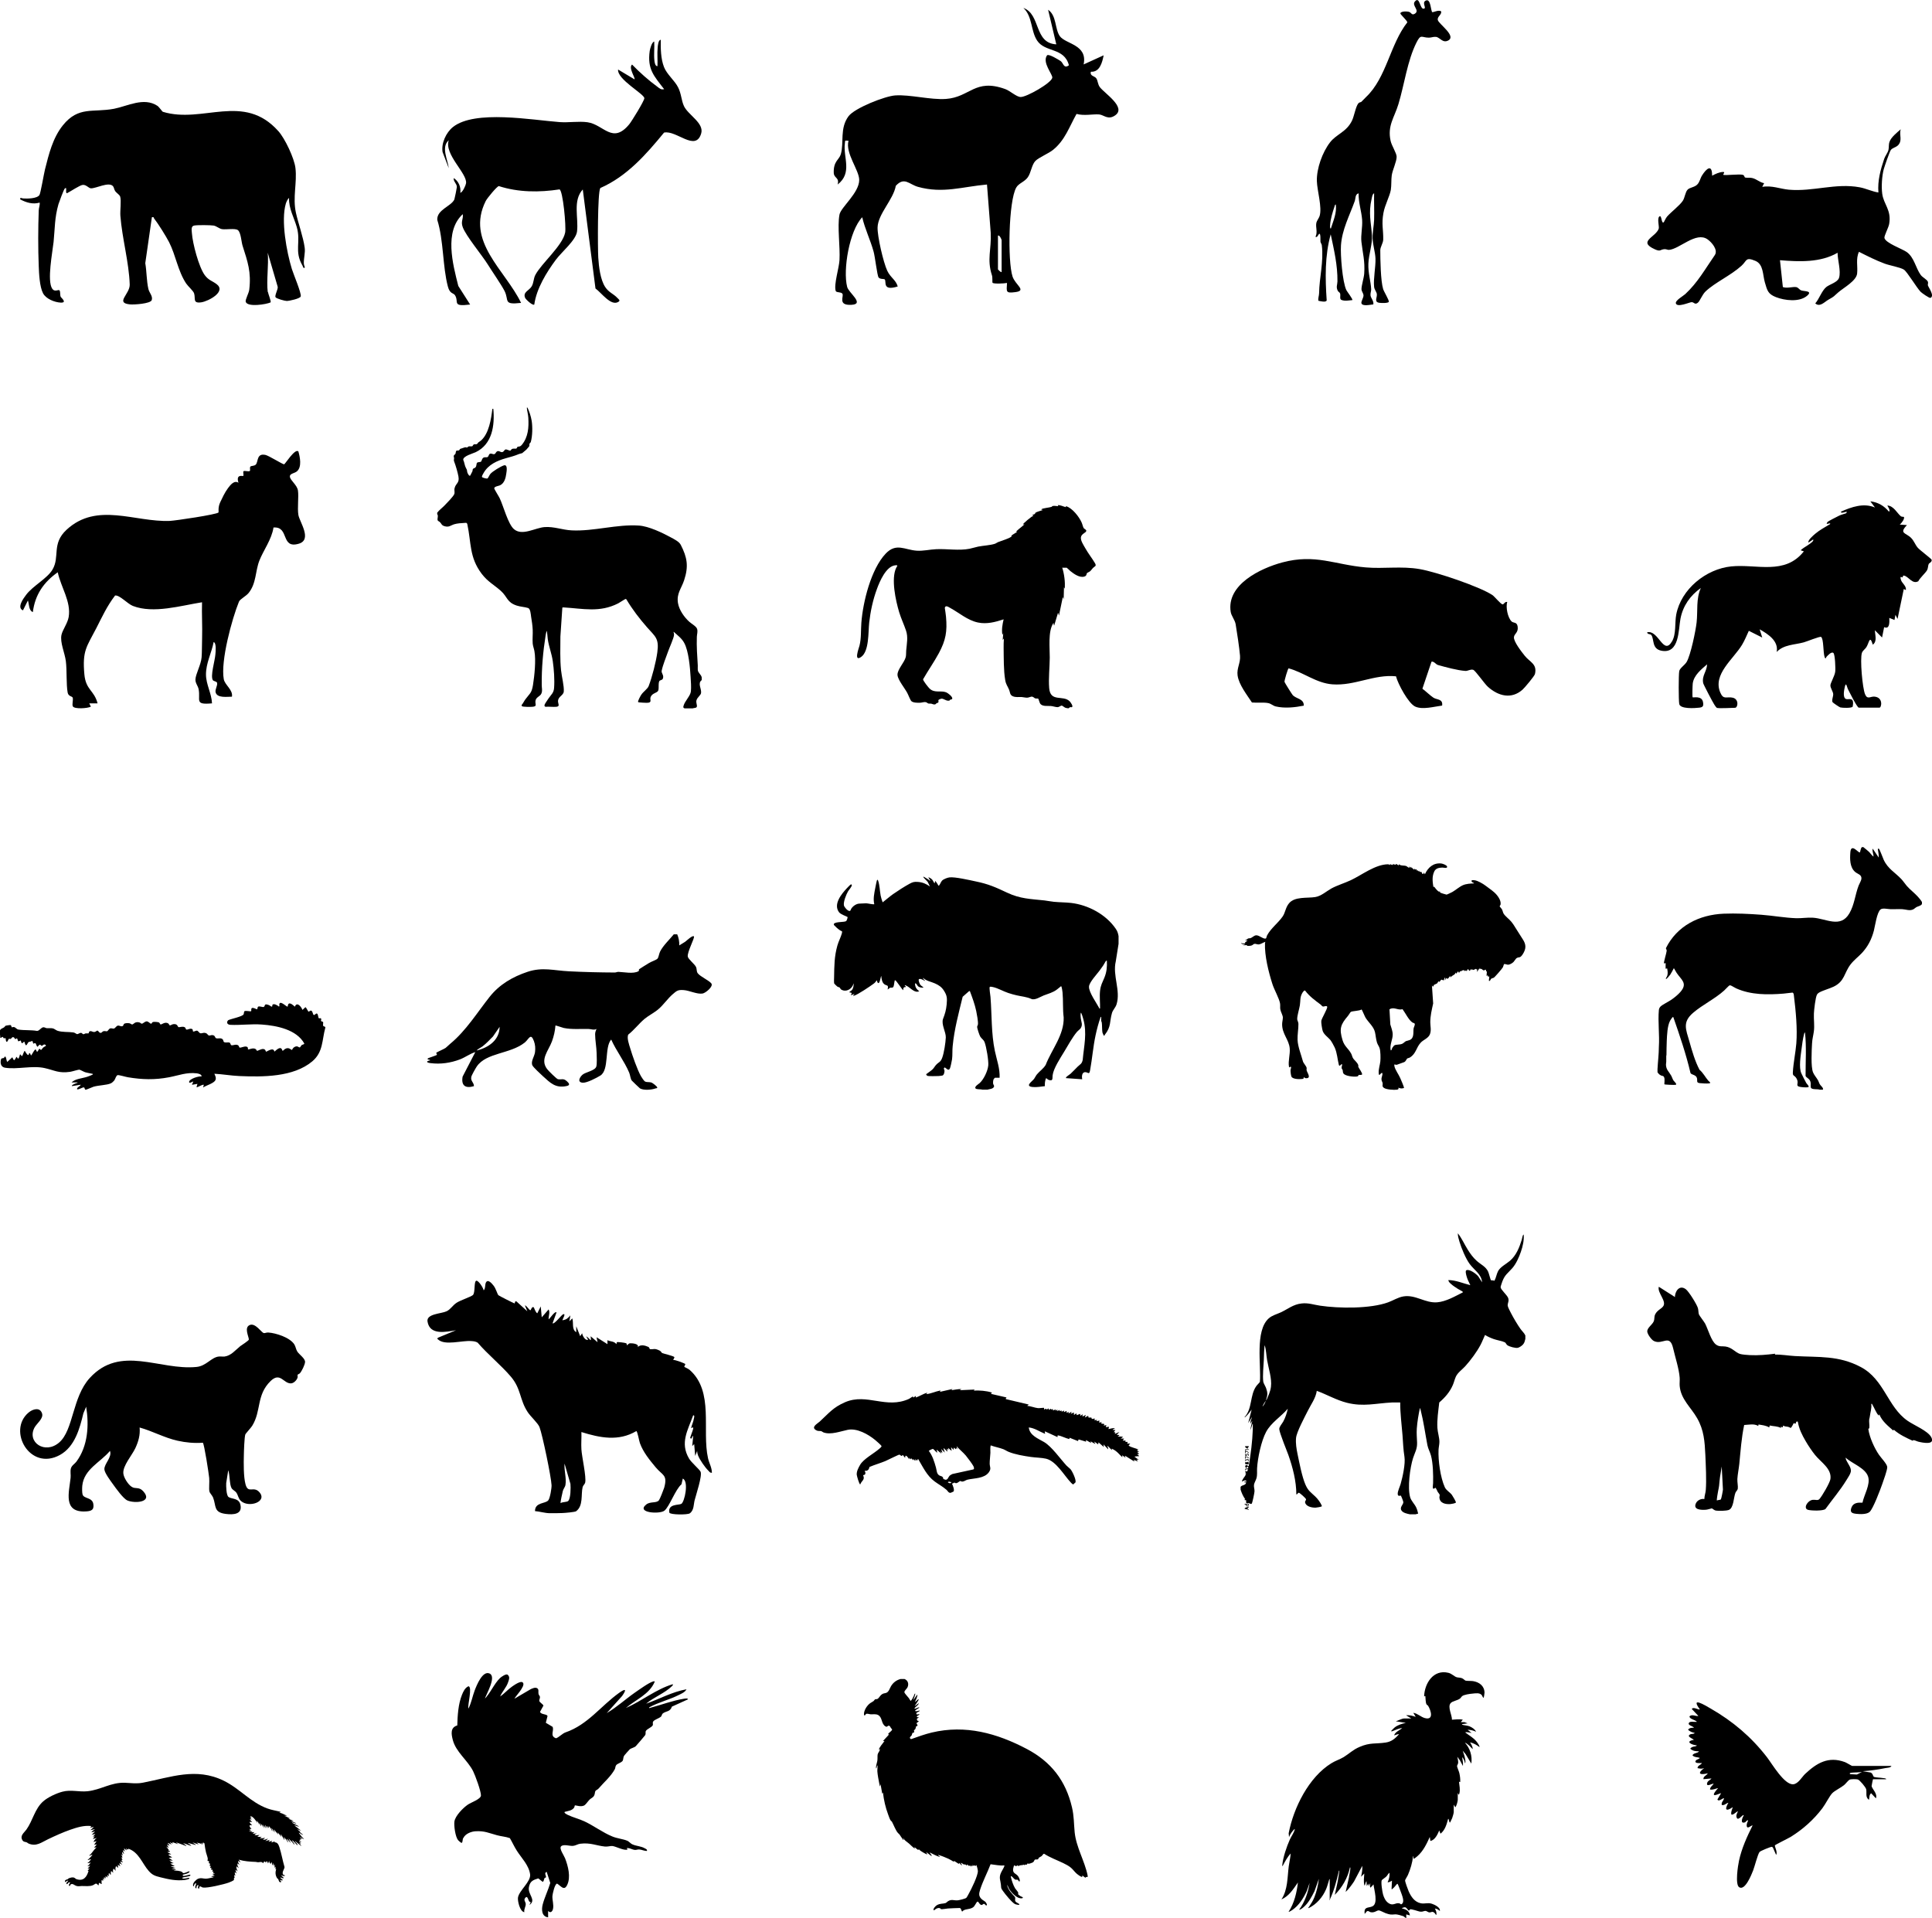 <?xml version="1.0" encoding="UTF-8"?><svg id="Ebene_1" xmlns="http://www.w3.org/2000/svg" width="95mm" height="94.33mm" viewBox="0 0 269.29 267.39"><path d="M40.11,140.26c.08-.77.66-.22.99.06.29-.75.89,0,1.06.45l.41-.38c.15.06.36.62.45.63.08,0,.24-.23.39-.13.2.13.19.54.32.58.19.05.26-.24.44-.19s.16.51.26.64c.07.09.24-.07.32.06.08.11-.04.27,0,.33.05.09.27.08.29.17.03.14-.04.35,0,.49s.32.08.31.26c-.49,1.79-.29,3.41-1.82,4.71-2.62,2.21-6.91,2.19-10.17,2.05-1.16-.05-2.32-.26-3.48-.32.11.28.25.46.18.79-.12.54-1.34.82-1.75,1.13l.1-.38c-.21-.09-.91.43-1.02.32l.13-.45-.77.13.19-.45c-.06-.06-.54.32-.58.09-.07-.45,1.37-.89,1.73-.8.05-.3-.45-.41-.68-.44-1.4-.17-2.53.3-3.85.55-1.99.38-3.73.33-5.72,0-.33-.05-1.19-.32-1.43-.3-.22.02-.33.53-.48.74-.11.14-.32.33-.49.41-.55.25-1.7.26-2.41.47-.19.06-1.03.44-1.1.42-.14-.03-.13-.3-.21-.32-.26-.05-.68.32-.98.26-.04-.32.4-.36.51-.64l-1.22.19c-.15-.13.67-.46.77-.45.02-.11-.15-.06-.22-.06-.2,0-.41,0-.61,0,.55-.53,1.47-.55,2.19-.79.1-.03.73-.27.75-.3.11-.11-.02-.11-.1-.13-.3-.07-.6-.1-.9-.19-.24-.07-.71-.35-.85-.37-.11-.02-1.01.26-1.28.3-1.6.23-2.14-.2-3.55-.52-1.72-.39-3.83.22-5.52-.05-.52-.08-.67-.51-.61-.98s.26-.28.45-.39c.03-.02.13-.32.25-.11.07.12.13.64.22.66l.7-.64c.28.68.3.37.58-.06.12,0,.22.73.48-.32.16-.07.18.31.32.19.07-.06.25-.7.35-.7.1.15.28.5.45.57.16.07.1-.34.25-.25.1.05.09.25.19.32.05,0,.4-.74.58-.83.13-.06.14.29.26.32.26-.2.2-.65.51-.26.08.03.23-.25.35-.35s.27-.14.38-.25c-.24-.39-.5.05-.6.03-.21-.05-.16-.41-.58.13-.17-.07-.2-.43-.29-.48-.11-.08-.28.07-.32.04-.02-.01-.05-.34-.16-.38-.14.12-.36.1-.48.16-.19.1-.34.97-.58-.03-.15-.04-.23.22-.35.19-.08-.02-.15-.29-.16-.38-.55.24-.3.08-.54-.32-.33.29-.28-.01-.42-.1-.24-.16-.33.15-.45.2-.08.04-.19-.05-.25,0-.09.05-.14.35-.29.42-.19-.07-.14-.49-.16-.51s-.2.02-.27,0-.08-.18-.14-.19c-.08-.02-.22.18-.35.13.02-.26-.09-.7-.06-.92.04-.33.34-.38.57-.52.1-.06.18-.22.26-.25.04-.02.55-.09.61-.09.2,0,.19.29.22.31.04.03.2-.06.32-.03.22.04.36.31.61.35.83.13,1.77.04,2.61.19.37-.03.55-.51.9-.51.16,0,.3.11.45.13.27.02.55-.03.81.02.24.04.45.26.69.34.69.22,1.52.13,2.2.23.23.03.42.23.53.24.13.01.37-.2.56-.18.14.02.19.19.32.19.09,0,.21-.1.32-.12s.35.03.4-.01,0-.31.29-.3c.16,0,.31.14.51.12.19-.01.33-.21.44-.19.15.03.23.38.51.3.1-.03.18-.2.35-.23s.39.04.47.02c.11-.04.28-.36.43-.4.2-.06.39.06.53.02.18-.05.32-.34.51-.4.24-.07.45.16.69.06.13-.05.11-.22.21-.31.15-.13.54-.12.73-.09.15.02.3.17.39.17.22,0,.38-.48,1.06-.27.1.03.18.16.29.16.18,0,.43-.33.7-.32.23.01.47.32.58.32.14,0,.13-.17.24-.22.16-.07.73-.02.88.05.1.05.14.26.23.28.13.03.61-.42,1.05-.15.11.07.15.26.23.28.06.02.33-.15.46-.17.66-.1.61.39.76.42s.55-.15.84,0c.17.08.13.29.25.33.15.05.41-.15.68-.11.29.04.19.33.24.37.09.08.41-.12.53-.11.2.02.33.32.47.36.24.07.51-.17.87.02.12.06.23.27.34.3.13.03.29-.06.43-.06.49,0,.38.37.59.44.28.1.71-.14.95.21.06.09.05.26.14.32.2.13.59-.01.79.09.13.07.11.3.23.35.22.08.73-.24,1.01.07.07.07.07.24.14.26.24.06.62-.23,1-.12.23.07.15.35.17.37.08.08.72-.3,1.09-.03.08.06.12.22.17.23.13.02.56-.28.87-.25.36.03.31.35.4.37.1.02,1.05-.71,1.15,0,.35-.29.93-.89,1.12-.13.15.01.22-.16.36-.24.56-.35.88.19.98.12.03-.02.11-.28.34-.4.44-.23.56.06.72.06.1,0,.21-.27.29-.33.11-.08.29-.06.37-.2-1.07-1.96-3.84-2.51-5.91-2.66-1.48-.11-2.97.11-4.41.04-.42-.02-.6-.35-.29-.65.37-.18,1.99-.5,2.14-.81.06-.12.04-.36.11-.43.16-.13.87.06.94-.01.1-.11-.24-.79.8-.26.13-.07.07-.29.16-.36.19-.14.61.09.79.03.26-.09-.03-.56.73-.26.13.05.26.19.37.21.18.03.04-.21.16-.29.23-.16.69.14.87.29.15-.11-.02-.23.08-.43.18-.38,1.03.51,1.11.43Z"/><path d="M172.91,207.26c.23-.32.69-.15.79-.63h-.24s0-.12,0-.12h.28c0-.1-.09-.16-.18-.16-.27-.02-.64.44-.34-.14.1-.19.3-.41.38-.58.03-.06,0-.13,0-.14,0,0,.13,0,.07-.08,0-.01-.05.02-.08-.02-.06-.1.13.03.08-.08-.03-.06-.14-.12-.12-.22.34.03.33,0,.39-.3.01-.06,0-.06-.05-.05l-.14.16c.04-.1-.07-.17-.12-.12-.05.05.1.22-.02.2-.07-.05-.09-.18-.04-.24.06-.09.67.06.32-.35-.22.56-.55-.2-.12-.16.16.01.23.23.29.09.28-1.67.5-3.37.56-5.07,0-.2,0-.43,0-.63,0-.05.03-.15-.04-.14l-.28.87c.01-.43.15-.83.24-1.25-.11.02-.14.24-.16.34-.22-.24.09-.64.12-.91l-.52.83.48-1.87c-.28.35-.53.72-.87,1.01-.03.03-.08.1-.12.04,1.11-1.2.72-3.03,1.63-4.32.16-.22.36-.38.51-.6.19-2.34-.71-7.11,1.23-8.85.49-.43,1.07-.56,1.64-.82,1.03-.47,1.75-1.13,2.94-1.26.94-.11,1.69.18,2.59.31,2.62.39,6.99.44,9.48-.47.69-.25,1.38-.7,2.11-.82,1.69-.29,3.03.95,4.71.82,1.25-.1,2.5-.84,3.59-1.39.01-.06,0-.06-.04-.1-.11-.1-.5-.28-.65-.38-.31-.2-.68-.43-.95-.68-.16-.14-.37-.32-.38-.55,1.05.01,2.05.46,3.06.71-.2-.42-.43-.85-.54-1.3-.04-.16-.19-.7-.01-.78.43-.21,1.41.53,1.67.87l.52.81c-.09-1.16-1.12-1.71-1.74-2.57-.56-.77-1.13-2.16-1.41-3.08-.11-.38-.24-.78-.23-1.18.55.69.9,1.51,1.37,2.26.36.58.74,1.11,1.25,1.57.57.52,1.28.8,1.61,1.53.09.19.33,1.15.38,1.18.04.03.39,0,.49.08.23-.41.29-.93.51-1.35.31-.59,1.15-1,1.66-1.44.87-.76,1.29-1.82,1.63-2.9.06-.2.1-.52.19-.68.03-.05,0-.07.09-.05.06.81-.13,1.61-.39,2.37s-.67,1.69-1.2,2.29c-.62.71-1.03.9-1.39,1.86-.05.14-.24.68-.24.79.02.36.91,1.09,1.06,1.52s-.1.7-.07,1.06c.02.22.34.79.45,1.02.36.69.89,1.6,1.34,2.23.22.31.51.55.67.9v.48c-.08.3-.11.53-.32.77-.15.18-.49.41-.72.47-.32.08-1.21-.16-1.48-.37-.14-.11-.21-.33-.33-.39-.3-.16-1.13-.31-1.53-.45s-.87-.34-1.24-.58c-.22.46-.39.94-.63,1.39-.54,1.01-1.37,2.13-2.14,2.98-.44.48-1.05.88-1.31,1.47-.16.37-.25.77-.41,1.14-.42.98-1.1,1.75-1.89,2.43-.13,1.14-.33,2.41-.26,3.55.04.64.28,1.32.28,1.94,0,.34-.1.76-.12,1.11-.07,1.47.26,3.86.87,5.21.21.46.7.68.99,1.07.1.13.59.96.56,1.06-.03.11-.61.21-.74.22-.7.06-1.55-.11-1.56-.97,0-.12.07-.21.03-.34-.02-.09-.2-.27-.26-.38-.06-.11-.22-.48-.27-.53-.02-.02-.04-.05-.08-.04-.51.43-.3-.39-.3-.65.03-1.13,0-2.78-.3-3.87-.13-.48-.39-.92-.49-1.42-.31-1.63-.53-3.28-.94-4.89l-.1-.32c-.2.94-.37,1.91-.44,2.88-.05.71.02,1.3.04,1.98.02.92-.3,1.33-.56,2.14-.43,1.34-.79,4.11-.41,5.45.15.52.61.94.84,1.42.13.27.21.58.28.87l-.36.1h-.79c-.38-.08-.96-.19-1.18-.54-.29-.46.29-.81.26-1.17,0-.11-.3-.87-.35-.9-.04-.03-.41.19-.43-.22-.02-.38.3-1.02.41-1.41.28-.97.68-2.82.53-3.78-.17-1.06-.19-1.93-.27-2.99-.12-1.53-.33-3.05-.32-4.58-.38.01-.76-.02-1.13,0-2.26.11-3.99.63-6.31.04-1.46-.37-2.79-1.15-4.19-1.66-.15,1.03-.81,1.89-1.26,2.8-.42.84-1.56,2.95-1.63,3.77-.07.75.06,1.52.21,2.25.25,1.2.62,3.14,1.09,4.23.39.9.72,1.05,1.38,1.68.33.31.75.86.9,1.28.01.04.06.04,0,.09-.12.08-.69.17-.85.18-.46.02-1.23-.13-1.43-.6-.14-.33.12-.37.09-.57-.02-.14-.84-.86-.98-.9s-.22.24-.37.23c0-1.85-.5-3.76-1.11-5.5-.26-.73-.58-1.45-.83-2.18-.12-.33-.42-1.12-.44-1.43-.01-.32.39-.75.55-1.04.3-.54.51-1.19.64-1.8-.93,1.1-2.33,1.94-3.02,3.23s-1.18,3.66-1.26,5.05c-.03.49.05.92-.09,1.42-.08.28-.29.61-.34.89-.05.33.09.6.07.94-.01.21-.3,1.66-.4,1.72-.13.08-.33-.09-.42-.1-.09-.01-.2.09-.31-.01s.02-.28-.05-.37c-.04-.06-.39.02-.12-.16-.29-.4-.49-.86-.64-1.33v-.36ZM176.52,195.16c.26-.6.55-1.19.63-1.85.15-1.16-.34-2.57-.54-3.74-.11-.67-.13-1.37-.31-2.03-.1,0-.13,1.8-.14,1.96-.04.9-.19,2.23-.08,3.1.03.21.3.63.39.88.22.61.23.94.03,1.56-.01.04-.05.13.02.12ZM175.97,196.07c.23-.21.36-.55.48-.83-.2.24-.37.54-.48.83Z"/><path d="M174.02,209.6c.15.21-.12.51-.31.31-.09-.09.04-.25-.25-.19.03-.25.38.02.55-.12ZM173.98,209.72s-.17,0-.22,0c-.09.29.34.12.22,0Z"/><path d="M174.01,203.82c.07.07.07.24-.03.29-.01,0-.31.01-.33,0-.13-.03-.12-.27-.06-.3.04-.03.14.03.21.02.05,0,.12-.12.21-.02Z"/><path d="M174.06,201.59s0,.11,0,.12c-.03.03-.17-.09-.12.2-.05.05-.38-.14-.4-.26-.01-.08.01-.05.06-.06.06,0,.43-.03.46,0Z"/><path d="M173.95,202.93s.11-.22-.02-.24-.13.23-.14.24c0,0-.23-.03-.24-.04-.02-.02,0-.22,0-.28l.14.24s.09-.34.3-.22c.14.09.06.38-.04.3Z"/><path d="M173.95,203.69s.11-.21-.02-.24c-.11-.02-.09.15-.1.16-.09.1-.07-.11-.08-.12-.11-.09-.15.09-.1.2-.12,0-.12-.18-.08-.24.05-.08.15,0,.2-.02.07-.01.11-.11.22-.04.14.09.06.38-.04.3Z"/><path d="M174.06,202.02c.15.12-.37.07-.39.08-.01.01-.02.12-.05.15.12,0,.25.08.36.14.02.01.15.04.08.1-.04.03-.41-.19-.44-.16-.02.08.06.27-.08.24.02-.1-.02-.24,0-.33.01-.05.12.03,0-.22h.52Z"/><path d="M174.06,203.17s.02.1-.05.07c-.06-.02-.36-.18-.38-.15-.02.08.06.27-.08.24v-.36s.5.18.52.2Z"/><path d="M174.06,210.12s-.18-.04-.16.18c.01.11.18.03.16.18-.08-.08-.54-.14-.56-.16-.14-.15.46-.25.54-.32.04,0,.02.11.02.12Z"/><path d="M128.76,122.21c.3.2.64.33.89.6,0-.17-.18-.35-.26-.5.16-.03.43.18.54.3.09.1.26.44.3.48.12.11.04-.28.14-.28.04,0,.43.58.46.67.22-.18.28-.52.48-.73s.73-.41,1.02-.45c.75-.1,2.83.38,3.67.56,1.77.36,2.79.82,4.38,1.57,1.83.86,3.23.87,5.19,1.08.44.05.88.15,1.31.19.8.08,1.61.07,2.42.16,2.38.28,4.85,1.6,6.21,3.59.24.34.33.63.4,1.04v1.07l-.39,2.45c-.47,1.97.71,4.06.11,5.98-.15.48-.52.78-.64,1.22-.36,1.24-.08,1.87-.99,3.02-.05.06-.08.22-.15.12-.04-.05-.18-.38-.19-.44-.07-.42-.03-.96-.09-1.38-.01-.09-.07-.14-.08-.23-.02-.14.02-.33,0-.48,0-.05-.02-.12-.08-.06-.29.83-.52,1.68-.7,2.53-.35,1.62-.47,3.28-.77,4.9-.12.67-.27.28-.65.26-.51-.03-.52.64-.45.99l-2.26-.16c0-.06,0-.09.04-.14.08-.11.46-.35.6-.47.34-.31.66-.67.99-.99.36-.35.57-.36.7-.93.18-1.98.63-3.72.09-5.68-.02-.07-.26-.96-.35-.9-.07.25-.03.55,0,.81.07.52.3.85-.03,1.36-.07.11-.37.33-.49.47-.64.75-1.3,1.96-1.82,2.82s-1.47,2.29-1.59,3.25c-.06.43.11.88-.57.64-.16-.06-.19-.19-.35-.23-.15.36-.18.72-.16,1.11-.55.06-1.13.17-1.69.12-1.16-.11-.1-.76.18-1.13.14-.19.23-.42.4-.63.37-.45.91-.8,1.22-1.32.85-2.18,2.58-4.18,2.51-6.62-.15-1.15-.05-2.34-.16-3.49-.01-.14-.1-.81-.2-.87l-.57.46c-.57.44-1.22.59-1.86.84-.48.19-1.22.7-1.72.48-.64-.29-1.34-.34-2.04-.5-.39-.09-.79-.2-1.18-.33-.69-.23-1.44-.67-2.11-.82-.1-.02-.41-.1-.47-.01-.08.13.09,1.17.11,1.4.2,2.51.09,5.06.61,7.52.26,1.24.72,2.45.66,3.73h-.65s-.16.15-.17.18c-.09.16-.11.49-.08.66.03.16.21.26.09.46-.16.27-.62.27-.89.36h-.71c-.2-.09-.82,0-.95-.18-.18-.26.43-.6.59-.75.57-.52,1.12-1.69,1.19-2.46.06-.64-.27-2.6-.51-3.22-.16-.4-.43-.48-.62-.81-.12-.22-.44-1.15-.42-1.37.01-.09.08-.17.1-.26.08-.36-.15-1.5-.23-1.91-.2-.95-.54-1.86-.88-2.77l-.1-.02-.91.8c-.55,2.26-1.17,4.54-1.39,6.86-.07.6-.01,1.27-.09,1.86-.03.22-.22,1.12-.3,1.28-.21.4-.47-.02-.68-.13-.09-.05-.16.08-.16.16s.07.13.08.2c.04.2-.05.68-.28.75-.11.03-.43.06-.57.07-.25.01-1.35.04-1.52-.03-.07-.03-.21-.16-.16-.24.27-.22.62-.42.87-.66.19-.18.3-.41.47-.6.41-.46.63-.35.88-1.02s.47-2.09.5-2.83-.67-1.84-.38-2.6c.28-.72.42-1.21.5-2,.07-.84.08-1.2-.38-1.92-.33-.52-.7-.76-1.25-1.01s-1.2-.33-1.65-.77c-.03.19.23.29.3.44-.2-.08-.66-.41-.88-.26-.14.1.09.63.17.75.1.15.21.19.34.3.05.04.11.05.09.13-.29,0-.57-.02-.77-.24-.12-.13-.17-.37-.38-.36,0,.51.19.81.59,1.09-.58.31-1.16-.39-1.63-.67-.03-.02-.46-.27-.39-.12.03.07.18.12.16.22-.35-.04-.36.15-.38.44-.2-.16-.97-1.37-1.11-1.39-.08-.01-.06.03-.08.08-.07.22-.07.77-.23.9-.1.09-.27.03-.4.06-.08.02-.31.27-.35.23.15-.67-.07-.46-.43-.7s-.41-.77-.46-1.17c-.05,0-.17.87-.34.97-.18.12-.23-.28-.3-.38-.11.22-.23.35-.42.49-.51.38-2.18,1.5-2.7,1.66-.33.1-.02-.15.05-.25l-.52.2.12-.3c-.01-.06-.25-.09-.32-.1-.07-.07.27-.25.32-.3.23-.24.26-.65.28-.97l-.15.34c-.28.54-.96.88-1.54.57-.19-.1-.18-.23-.27-.31-.06-.05-.24-.08-.34-.15-.05-.03-.4-.38-.42-.41-.05-.11-.03-.72-.02-.89.03-1.61.02-2.85.46-4.42.16-.57.49-1.18.63-1.71.09-.37-.05-.25-.26-.4-.3-.2-.62-.49-.86-.75v-.16c.29-.34,1.5-.18,1.73-.4.06-.06.22-.47.17-.55-.04-.06-.95-.35-1.18-.66-.84-1.12.34-2.55,1.09-3.35.09-.09.49-.52.57-.54.05-.01.1.05.12.09.05.18-.42.7-.53.89-.25.43-.67,1.47-.57,1.95.05.25.53.81.8.78.14-.01.16-.23.23-.33.25-.38.73-.71,1.2-.7.32,0,.59-.04.87-.04.18,0,1.04.2,1.13.12-.18-.73,0-1.53.14-2.26.03-.15.2-1.07.26-1.11.09-.06.11.02.13.08.23.64.23,1.44.36,2.1.05.26.16.61.25.86.02.04-.02.07.06.05.48-.37.93-.77,1.42-1.12.69-.48,1.56-1.04,2.29-1.44.45-.24.64-.3,1.17-.26.67.05,1.15.27,1.68.64l-.32-.65c-.2-.24-.46-.43-.63-.7h.08ZM154.28,133.91c-.05,0-.08-.01-.12.03-.07.06-.29.5-.39.64-.17.25-.35.5-.53.74-.37.5-1.42,1.61-1.45,2.2-.05.78,1.1,2.35,1.46,3.07l.08-.02c.02-.82-.09-1.64,0-2.46s.32-1.13.61-1.85c.32-.79.38-1.49.34-2.34Z"/><path d="M37.34,40.67c.03.26.48,1.35.38,1.48-.6.28-3.22.7-3.47-.08-.09-.29.43-1.19.49-1.67.3-2.5-.22-3.91-.93-6.15-.17-.53-.23-1.87-.66-2.18-.39-.28-1.63-.04-2.2-.13-.42-.07-.76-.43-1.18-.5-.44-.07-2.29-.09-2.71,0-.48.09-.33.69-.31,1.08.1,1.42.96,4.7,1.79,5.83.52.71,1.02.79,1.62,1.23,1.46,1.06-1.11,2.41-2.1,2.56-1.25.18-.77-.54-1.01-1.26-.11-.34-.83-.96-1.1-1.36-1.16-1.75-1.45-3.94-2.38-5.76-.44-.85-1.52-2.58-2.1-3.32-.08-.11,0-.24-.3-.16l-.92,6.4c.2,1.16.17,2.44.43,3.59.13.56.65,1.01.47,1.56-.17.51-2.5.65-3.01.6-2.16-.2-.01-1.43-.06-2.78-.1-3.08-1.06-6.43-1.3-9.56-.06-.73.15-2.1-.03-2.69-.07-.23-.51-.51-.68-.74-.16-.22-.18-.55-.32-.71-.58-.66-2.35.32-3.07.3-.32-.01-.64-.51-1.13-.48-.41.02-1.75.94-2.21,1.16-.31,0,.1-1.03-.32-.64-.12.11-.78,1.87-.87,2.17-.55,1.92-.49,3.37-.68,5.26-.15,1.42-.94,5.42-.19,6.52.38.55.9.02,1.03.26.12.2.04.6.15.88.03.09.98.84,0,.8-.85-.04-2.05-.52-2.46-1.3-.48-.92-.56-2.73-.6-3.79-.1-2.44-.09-5.32,0-7.76.01-.37.18-.72.13-1.09-.94.28-1.88,0-2.71-.45-.05-.35.22-.14.39-.13.55.04,1.95.04,2.29-.48.16-.25.62-2.96.77-3.56.54-2.14,1.08-4.39,2.5-6.16,2.17-2.69,4.17-1.74,7.13-2.3,1.86-.36,4.15-1.66,6.04-.41.25.17.68.81.75.83,5.58,1.71,11.27-2.74,16.12,2.71.92,1.03,2.21,3.77,2.37,5.12.25,2.08-.41,4.08.07,6.26.33,1.47,1.02,3.38,1.22,4.85.1.71-.14,1.44-.12,2.19,0,.22.16.55.14.57-.21.23-.27-.17-.32-.25-1.2-2.04-.19-3.28-.81-5.4-.38-1.32-1.12-2.57-1.07-4.03-.18.09-.4.6-.45.78-.7,2.38.11,6.72.84,9.11.22.72,1.35,3.37,1.24,3.82-.07.31-1.6.64-1.95.64-.27,0-1.44-.32-1.56-.52-.15-.25.36-1.11.3-1.45l-1.39-4.75c.15,1.73-.2,3.8,0,5.49Z"/><path d="M199.76,123.69l.14-.11c.1.17.47.63.65.7.07.03.16-.04.16-.03.01.02-.04.11.04.17.06.05.8.28.88.28.06,0,.71-.31.81-.37.44-.25.98-.73,1.46-.94.45-.2,1.07-.24,1.56-.25-.03-.11-.25-.13-.31-.22-.17-.28.16-.25.39-.22.43.05,1.18.49,1.53.76.38.29.86.62,1.2.92.42.37.98,1.09.89,1.68-.02.11-.14.23-.13.29,0,.03.28.31.34.44.15.35.09.49.41.82.48.51.76.64,1.18,1.28s.84,1.36,1.28,2.02c.5.75.5,1.34,0,2.11-.4.61-.5.31-.86.54-.1.07-.31.42-.42.53-.19.18-.51.38-.78.38-.14,0-.44-.14-.53-.08-.06.04-.11.33-.17.44-.11.2-1.14,1.39-1.28,1.46-.04.02-.31.09-.36.14-.07.07-.16.4-.31.28-.02-.02.07-.59.06-.61-.01-.01-.24.16-.22-.17l-.17.11.05-.67-.11.06c0-.49-.18-.17-.31-.17s-.26-.16-.32-.2c-.02-.01-.07.03-.09.02-.05-.03.07-.19-.18.02l-.06-.22c.03.22-.21.39-.31.61l.03-.39c-.14.11-.1-.03-.14-.05-.08-.03-.31.15-.4.15s-.16-.12-.18-.1c-.02.02.04.14-.06.11-.01-.32-.23.11-.25.11-.18,0-.17-.28-.28-.22-.09.05-.09.25-.17.28-.03.01,0-.25-.25,0,.02-.25-.49-.13-.53.06-.06-.26-.18.08-.28.17l-.11-.22-.28.33-.08-.17c-.07.39-.49.35-.64.67l-.08-.22-.06.22-.11-.11c0,.18-.15.3-.31.33-.03,0-.04-.36-.28.22-.08-.08.14-.35-.03-.39,0,.06-.15.38-.17.39-.02.02-.22-.14-.33-.09-.07.04-.16.26-.31.31-.07-.27-.14.09-.26.19-.08.07-.37.16-.43.21-.09.08,0,.27-.21.21-.05-.01,0-.14-.08-.11l.17,2.49c-.19.88-.4,1.71-.4,2.62,0,.56.17,1.1-.05,1.67s-.9.76-1.28,1.17c-.64.68-.64,1.54-1.51,2.07-.11.07-.3.09-.38.15-.12.11-.18.39-.42.5-.09.04-.98.36-1.03.37-.26.03-.41-.21-.33.19.09.49.59,1.15.81,1.66.08.18.58,1.32.52,1.39-.3.09-.5.07-.78-.05-.02.02.16.22-.2.28-.39.06-1.49-.01-1.81-.25s-.14-.38-.18-.65c-.02-.17-.15-.29-.16-.51-.03-.38.19-.57.11-.92-.22-.06-.35.39-.45.25-.03-.04-.05-.16-.05-.22-.04-.57.18-1.15.23-1.67.04-.45.03-1.38-.1-1.8-.08-.27-.27-.49-.37-.8-.15-.48-.17-.97-.28-1.45-.18-.77-.88-1.33-1.3-1.99-.12-.19-.49-1.1-.56-1.17-.33.21-1.27.2-1.51.34-.06.03-.3.45-.39.55-1.03,1.2-1.25,1.78-.76,3.39.26.87.82,1.16,1.2,1.87.11.2.14.42.24.6.2.36.61.58.76,1.03.02.05-.03.14,0,.22.07.2.63.9.51,1.07-.05.08-.38.04-.47.06-.06.01.06.18-.29.22-.41.05-1.6-.06-1.83-.44-.1-.16-.06-.3-.1-.46-.03-.1-.14-.17-.15-.3-.02-.16.1-.35.06-.53-.2-.01-.29.39-.44.13-.2-.81-.24-1.67-.58-2.44-.11-.25-.45-.86-.61-1.06-.33-.39-.9-.75-1.07-1.27-.08-.25-.23-1.16-.19-1.4.06-.37.89-1.71.82-1.96-.06-.19-.41-.03-.53-.03-.2,0-.25-.18-.39-.28-.77-.57-1.55-1.14-2.14-1.92-.12-.15-.34.21-.41.31-.35.61-.24,1.09-.34,1.72-.09.56-.37,1.38-.37,1.92,0,.19.16.38.17.66.01.7-.15,1.54-.12,2.24.04.95.5,2.06.75,2.99.07.26.44.62.51.89.03.14-.03.22,0,.34.05.32.71,1.12-.05,1.12-.2,0-.22-.07-.36-.17.04.24-.03.26-.25.28-.38.04-1.28.03-1.45-.33-.08-.17-.14-.72-.13-.91,0-.12.19-.51-.02-.47-.06.01-.16.21-.2-.03-.13-.74.18-1.71.11-2.51-.1-1.25-1.08-2.02-1.06-3.41,0-.28.11-.67.1-.94-.02-.31-.31-.79-.36-1.14-.04-.28.02-.57-.04-.85-.14-.69-.81-1.88-1.05-2.63-.54-1.68-1.11-3.96-1.04-5.71,0-.08.03-.13.06-.19-.31.08-.58.31-.9.36-.24.03-.42-.11-.63-.08-.13.02-.23.16-.35.21-.25.1-.48.07-.74.07l.11-.11-.67.05.39-.11c-.2-.05-.5-.02-.61-.22.17.03.41.12.56.03.05-.03,0-.12.01-.13.07-.08.25-.14.32-.26-.09-.07-.24.1-.28-.08.18.03.25-.15.39-.2.11-.04.23-.01.34-.05.21-.07.47-.36.75-.39.45-.05,1.13.66,1.41.41.02-.01.08-.3.13-.4.57-1.04,1.56-1.73,2.19-2.66.36-.54.38-1.22.87-1.81.8-.97,2.52-.69,3.65-.87.83-.13,1.56-.81,2.26-1.2.81-.44,1.85-.75,2.7-1.15,1.57-.74,3.4-2.2,5.2-2.22.11,0,.17.09.22.11.03,0,.02-.11.06-.12.09,0,.22.11.28.12.03,0,.02-.09.03-.1.03-.02.11.07.15.04.02-.02,0-.09.01-.1.02-.02.18.19.32.09.02-.01,0-.11.04-.09.1.04.27.14.34.22l.05-.17c.3.25.74.13,1.03.25.14.06.25.21.42.25v-.22s.11.17.11.17l.08-.11.06.22.11-.17c0,.21.26.22.28.39l.06-.17c.09-.02.02.11.09.12.18.02.19-.15.33.22l.08-.17.03.22.14-.11c0,.23.31.17.33.18.03.02.1.25.15.27.23.07.07-.15.19-.17l.14.22c.43-.94,1.18-1.62,2.28-1.5.2.02.75.22.81.42.09.32-.52.14-.68.15-.46.02-.9.1-1.11.55-.35.76-.22,1.48-.1,2.27ZM194.3,145.75c.28-.23.94-.05,1.3-.35.48-.41.33-.23.86-.42.69-.25.5-1.1.57-1.61.03-.2.22-.49.16-.67-.03-.1-.23-.11-.33-.18-.54-.38-.97-1.32-1.37-1.85-.65.2-1.19-.38-1.82.02l.12,2.11c.13.44.33.93.33,1.4.01.69-.45,1.46-.28,2.2.17.03.15-.23.23-.35.02-.04.21-.28.23-.3Z"/><path d="M210.1,83.92c-.33-.12-.48.33-.65.32-.27,0-1.12-1.09-1.44-1.3-1.85-1.21-7.86-3.22-10.11-3.61-2.57-.45-5.04-.02-7.55-.24-4.32-.37-7.01-1.93-11.63-.69-3,.81-7.79,3.07-7.18,6.89.09.57.58,1.1.69,1.72.19,1.13.52,3.32.61,4.41.08.99-.48,1.74-.34,2.73.18,1.29,1.3,2.7,2,3.77.68.07,1.66-.05,2.3.09.37.08.64.37,1.02.46,1.24.29,2.66.14,3.91-.11.02-1-1.07-.92-1.56-1.49-.1-.11-1.11-1.72-1.13-1.82-.04-.16.47-1.87.57-1.89,2.08.55,3.84,2.06,6.11,2.23,3.12.23,5.8-1.43,8.86-1.12.27,1.07,1.73,3.79,2.68,4.22,1.03.47,2.64,0,3.75-.14.13-.96-.72-.78-1.21-1.1-.42-.27-1.09-.92-1.54-1.25l1.27-3.77c.39-.06.58.38.92.47,1,.28,2.7.75,3.81.82.34.02.68-.26,1.07-.16.31.08,1.55,1.92,2.08,2.39,1.44,1.28,3.27,1.76,4.82.37.28-.25,1.66-1.89,1.72-2.17.33-1.42-.71-1.64-1.44-2.56-.42-.53-1.55-1.96-1.49-2.58.05-.49.63-.62.52-1.45-.09-.71-.59-.48-.85-.74-.54-.53-.84-1.99-.6-2.74Z"/><path d="M239.31,98.65c-.12-.03-.3-.35-.39-.48-.18-.27-1.48-2.74-1.52-2.94-.22-1.06.51-1.62.54-2.63-.82.72-1.84,1.51-2,2.67-.03.25-.08,1.86-.01,1.93.08.07,1.27-.27,1.44.65.1.53.02.73-.5.79-.65.08-2.67.21-2.81-.51-.1-.54-.1-4.06,0-4.59.08-.41.77-.83,1.03-1.27.56-.95,1.26-4.33,1.39-5.51.18-1.59-.1-3.29.59-4.8-1.48,1.05-2.49,2.48-2.84,4.28-.29,1.52-.13,4.97-2.67,4.46-1.36-.28-.96-1.59-1.39-2.18-.13-.18-.54-.06-.59-.38,1.59-.41,2.27,3.33,3.48,1.25.59-1.02.36-2.56.58-3.73.68-3.54,4.14-6.35,7.67-6.71s7.46,1.27,10.12-2.1l-.43-.14c.18-.33,2-1.17,1.72-1.51l-.65.43c-.12-.32.63-.96.93-1.22.64-.54,1.38-.93,2.09-1.36.13-.32-.79.28-.36-.29.08-.11,1.38-.77,1.63-.89.31-.15.65-.21.96-.33.44-.53-.76.22-.72-.22,1.48-.66,3.16-1.25,4.74-.58l-.64-.86c1.06.12,1.92.63,2.59,1.44.27-.18-.25-.83-.22-.86.89.05,1.35,1.07,1.88,1.5.12.1.38.06.41.09.19.2-.34.93-.57,1.07l1.01.07c-1.15,1.2-.14,1.06.58,1.79.41.41.57.96.93,1.37.27.32,1.9,1.54,1.93,1.67.08.32-.34.45-.41.6-.11.24-.06.56-.24.88-.22.38-.96,1.03-1.21,1.52-.82.46-1.34-.64-1.96-.78-.27-.06-.15.19-.23.24-.07.04-.44-.33-.22.37.13.44.78.83.68,1.4l-.29-.15-.87,4.17-.29-.57-.14.72-.72-.29c.02.59.08,1.63-.72,1.29l-.29,1.44-1-1.01c.02.67.35,1.56-.29,2.01-.43-1.42-.51-.27-.89.34-.17.28-.53.49-.63.81-.28.87.07,4.86.44,5.76.32.78.74.3,1.27.33,1.3.08,1.03,1.54.74,1.54h-2.88c-.24,0-1.35-2.26-1.54-2.63-.09-.18-.23-1.03-.4-.31-.1.43-.34,1.51.14,1.73.36.16,1.24-.41.94,1.08-.15.21-1.41.17-1.71.1-.14-.03-1.04-.66-1.08-.72-.17-.29.11-.82.08-1.16s-.39-.83-.39-1.19c0-.33.59-1.3.67-1.9.06-.42-.02-2.42-.25-2.62-.28-.25-.81.38-.97.54-.06.06-.11.43-.25.04-.23-.62-.12-2.56-.5-2.82-.16-.11-2.03.66-2.42.76-1.29.35-2.79.3-3.77,1.34.3-1.55-1.22-2.5-2.37-3.16l.36,1.15-1.87-.94c-.3.65-.57,1.32-.94,1.94-1.21,2.01-4.12,4.12-3.04,6.66.45,1.07.89.53,1.73.72.91.2.73,1.41.32,1.41-.57,0-2.19.12-2.59,0Z"/><path d="M31.81,204.96l-.28,1.76c-.02.39,0,1.73.33,1.95.45.31,1.44.13,1.65,1.07.31,1.37-1.01,1.41-2.01,1.29-1.77-.21-1.34-1.1-1.8-2.29-.12-.3-.45-.59-.51-.85-.09-.38.02-1.31-.03-1.87s-.69-4.77-.89-4.92c-1.18.09-2.37-.02-3.53-.28-1.83-.41-3.48-1.34-5.28-1.84.1,1.05-.17,1.96-.6,2.89-.47,1-1.76,2.44-1.67,3.5.05.59.65,1.53,1.14,1.86.54.38,1.02-.04,1.63.63,1.42,1.56-1.18,1.73-2.2,1.29-.58-.25-1.6-1.69-2.01-2.26-.33-.46-1.16-1.55-1.2-2.07-.05-.77,1.1-1.68.78-2.58-1.34,1.6-3.62,2.54-3.86,4.85-.03.29-.04.97.04,1.23.19.62,1.35.37,1.5,1.32.14.88-.35,1.01-1.13,1.04-3.11.13-2.26-2.66-2.04-4.67.05-.43-.07-.89.04-1.32.11-.42.54-.64.77-.95,1.61-2.18,1.78-5.06,1.36-7.66l-.39.93c-.51,2.14-1.2,4.66-3.27,5.8-4.19,2.3-7.35-3.41-4.37-5.91.57-.48,1.57-.81,1.88.11.24.72-.74,1.4-1.05,1.98-1.09,2.04,1.46,3.79,3.44,2.08,2.01-1.74,1.81-6.31,4.26-8.99,4.29-4.69,9.72-1.03,14.88-1.54,1.36-.13,2.05-1.33,3.09-1.45.26-.03.54.02.81,0,.92-.12,1.51-.89,2.19-1.44.21-.17,1.22-.78,1.21-.94-.03-.45-.68-1.66.11-2.01s1.63,1.04,1.97,1.12c.14.03.4-.1.62-.08,1.08.07,3.01.69,3.63,1.65.2.31.22.7.43,1.02.26.4,1.11.96,1.07,1.45-.03.39-.45,1.26-.72,1.56-.08.09-.28.14-.32.22-.03.05.05.24-.02.43-.12.33-.52.74-.89.76-1.06.05-1.5-1.65-2.86-.32-2,1.96-1.26,4.14-2.56,6.24-.16.26-.93,1.09-.96,1.21-.13.45-.19,2.29-.2,2.88-.03,1.1-.05,3.01.23,4.05.37,1.38,1.1.2,1.91,1.08,1.24,1.35-1.48,2.28-2.58,1.22-.33-.32-.36-.77-.6-1.12-.2-.28-.55-.39-.69-.67-.28-.55-.22-1.78-.43-2.42Z"/><path d="M67.37,179.89c.32-.18.2-.78.35-1.1.27-.56.82.09,1.08.42.32.4.52,1.18.67,1.33.09.09,2.12,1.11,2.24,1.14.09.02,0-.37.27-.28l1.52,1.38-.34-.83c.27.07.56.62.76.69.08.03.2-.6.48-.41.04.03.23.7.49.83l.48-.96.14,1.52.96-1.1c.22.48-.03.88,0,1.38.18-.09.86-1.19,1.1-.96l-.55,1.51c.21.21,1.24-1.15,1.45-1.24.52-.22-.13.75-.07.83.57-.11.74-.28,1.1-.69l-.14.83.41-.41c.21.66-.12,1.52.55,1.93v-.83s.55,1.38.55,1.38l.27-.41c.04.37.46,1.08.83.9l-.27-.48c.53.29.77,1.05.62,0l.97.83-.14-.69,1.52.96v-.55c.42.21.93.12,1.24.55l.07-.27c.12-.06,1.12.07,1.28.14.15.07.09.26.1.27.07.05.24-.25.47-.26.31-.02,1.31.08,1.05.54.39-.41,1.01-.25,1.48-.04.18.08.15.31.26.32.55.05.56-.17,1.31.19.23.11.25.29.37.35.24.1,1.57.4,1.69.56.06.08-.18.37-.14.41.23-.06,1.61.48,1.66.55s-.16.36-.13.4c.02.04.55.25.75.43,3.43,3.03,1.68,8.4,2.56,12.32.16.7.53,1.27.54,2.01-.25.05-.34-.13-.48-.27-.5-.49-1.19-1.49-1.45-2.13-.08-.2-.12-.41-.13-.63l-.27.69-.14-1.65-.27.27.13-1.38c-.19-.08-.13.56-.41.27-.05-.05.38-1.07.41-1.31.07-.41-.29.05-.28-.14.11-.43.31-.84.38-1.27.02-.15.15-.48-.1-.45-.76,2.1-1.86,3.84-.58,6.02.33.57,1.45,1.5,1.61,1.84.26.56-.63,3.2-.83,3.99-.15.57-.07,1.38-.67,1.81-.32.23-2.78.21-2.85-.1-.25-1.24,1.32-1.02,1.67-1.22.45-.26,1.08-3.14.2-3.52l-.18.79c-.86.73-1.67,3.11-2.38,3.68-.65.52-4.01.31-2.52-.87.56-.44,1.41-.14,1.76-.58.13-.17.65-1.48.73-1.75.5-1.83-.23-1.69-1.2-2.86-.84-1.01-1.72-2.08-2.18-3.34-.12-.32-.34-1.67-.51-1.69-2.47,1.46-5.06.94-7.65.13.03.8-.05,1.61,0,2.41.06,1.06.72,3.88.52,4.66-.05.2-.29.36-.35.61-.25,1.05.12,2.6-.91,3.36-.16.12-1.57.24-1.92.25-.45.02-1.36.03-1.81.02-.6-.01-1.38-.24-2-.29,0-1.26,1.46-1,1.86-1.51.24-.31.47-1.69.45-2.1-.05-1.15-1.27-7.03-1.68-8.1-.22-.56-1.25-1.48-1.64-2.08-1.15-1.74-.9-3.24-2.35-4.95-1.37-1.61-3.23-3.11-4.63-4.74-.27-.17-.57-.2-.88-.22-1.31-.11-3.66.66-4.62-.21-.15-.14-.2-.11,0-.27l2.48-1.03c-1.39.23-3.65.75-3.97-1.21-.18-1.09,1.9-1.08,2.65-1.43.58-.27.82-.81,1.42-1.2.52-.34,1.96-.81,2.25-1.06.36-.31.12-1.92.48-2,.31-.06,1.02,1.05,1.03,1.38ZM79.2,209.22c.35-.34.36-1.88.31-2.38l-.82-2.83c-.08.97.28,1.98.13,2.95-.05.33-.29.56-.37.87-.06.24-.37,1.6-.31,1.69.28-.19.86-.11,1.07-.31Z"/><path d="M233.45,180.85c0-.84.62-1.81,1.52-1.15.42.31,1.54,2.11,1.69,2.63.09.31.06.64.14.88.06.17.69.97.87,1.29.41.79.85,2.46,1.53,2.93.47.33.79.19,1.3.26.92.13,1.36.82,2.01,1.03.31.1,1.04.15,1.39.17,1.18.06,2.38-.05,3.55-.2l-.07.13c.94-.03,1.87.15,2.8.2,3.36.19,6.1-.11,9.2,1.54,3.28,1.75,3.7,5.53,6.5,7.48.88.62,2.84,1.4,3.31,2.3.58,1.14-1.22.76-1.83.61-.24-.06-.73-.35-.76-.12-.93-.43-1.87-.86-2.64-1.55l-.07.13c-.73-.65-1.55-1.29-1.93-2.23-.12-.04-.02.21-.13.1-.3-.29-.62-1.12-.86-1.5-.04-.07,0-.12-.15-.09.09.6-.13,1.16-.19,1.72-.03.28-.07.3-.09.4-.05.37.06.86.01,1.23-.02.14-.15.06-.13.18.15,1.12.85,2.66,1.49,3.58.27.4,1.13,1.28,1.14,1.7s-.52,1.86-.69,2.35c-.26.75-1.28,3.47-1.77,3.9-.41.36-1.35.32-1.88.26-.62-.07-.89-.23-.64-.89s.93-.7,1.53-.66c.21-1.08,1.14-2.55.78-3.64-.39-1.21-2.25-1.82-3.14-2.64.08.6.73,1.18.75,1.79.01.42-.43,1.01-.65,1.38-.86,1.4-1.94,2.66-2.9,3.99-.35.29-1.95.24-2.42.12-.73-.19-.09-1.32.66-1.4.35-.04.68.14.91-.1.36-.38,1.47-2.29,1.54-2.79.21-1.45-1.32-2.34-2.14-3.36-.45-.56-.95-1.31-1.31-1.93-.5-.85-.93-1.71-1.09-2.7-.25-.18-.29.26-.31.27-.04.03-.23-.1-.27-.07-.03.02-.26.61-.44.66-.26-.19-.49-.17-.78-.22-.09-.02-.18-.09-.23-.11-.06-.01,0,.45-.3.13l-.04.2c-.48-.26-1.03-.22-1.55-.34l-.07.27c-.45-.28-.98-.32-1.49-.41l-.04.2c-.6-.35-1.3-.16-1.96-.13-.38,1.79-.5,3.61-.68,5.43-.07.68-.23,1.42-.27,2.1-.02.41.11,1.04.06,1.34-.03.22-.23.35-.32.56-.27.62-.23,2.18-.96,2.42-.38.12-1.37.15-1.77.08-.27-.05-.49-.3-.57-.31-.04,0-.6.18-.8.19-.64.05-1.88.04-1.4-.93.2-.4.72-.64,1.16-.56,0-.42.17-.84.2-1.25.11-1.41,0-3.42-.06-4.87-.09-1.89-.19-3.47-1.14-5.14-.86-1.52-2.29-2.65-2.44-4.52-.03-.37.03-.78,0-1.15-.1-1.26-.62-2.82-.91-4.08-.48-2.09-1.46-.41-2.69-1.02-.34-.17-.89-.94-.92-1.32-.03-.48.66-.93.87-1.35s.03-.65.26-1.09c.3-.55.8-.7,1.07-1.05.58-.72-.83-1.9-.59-2.75l2.23,1.42ZM239.86,209c.07-.09.28-1.18.29-1.37l-.17-3.21c-.09.66-.24,1.33-.3,1.99-.06.62-.05.76-.19,1.37-.03.12-.25,1.37-.18,1.37.12-.07.49-.07.56-.15Z"/><path d="M196.71,239.54l-.73-.45c.47-.05.91.08,1.35.22l-.34-.56c.58.08,1.06.58,1.6.73,1.29.35.87-1.05.47-1.7-.05-.09-.17-.11-.23-.22-.14-.26-.12-.86-.16-1.16l-.17.06c.06-1.82,1.29-3.79,3.37-3.29.5.12.81.51,1.17.62.22.06.47.04.72.13.2.07.42.31.5.34.21.06.77.03,1.05.07.87.14,1.58.65,1.61,1.6,0,.09-.09.67-.11.7-.1.1-.21-.27-.26-.33-.29-.38-.86-.27-1.29-.23-.36.03-1.22.14-1.48.37-.1.09-.14.2-.23.28-.38.34-1.1.36-1.37.7-.43.54.22,1.65.2,2.29.5-.02,1.02-.12,1.51,0l-.28.34h.52s.43.17.43.17l-.79.11s.03.07.06.08c.17.08.68.1.97.21.35.14.78.41.94.77-.36-.18-.78-.27-1.18-.28l.56.45c-.29-.04-.6-.17-.9-.08.6.46,1.26.8,1.71,1.44.11.16.31.45.29.61-.39-.31-.84-.55-1.32-.67.17.27.38.62.37.95-.34-.32-.64-.73-1.09-.9.73.78,1.05,1.86.9,2.92l-.79-1.31-.41-.49.25.76c.04.2.1.4.12.61,0,.07.04.35-.06.37-.04-.29-.18-.64-.39-.84.06.41.15.81.11,1.23l-.4-.75-.38-.54c.03.27.13.53.12.82-.01.21-.17.39-.16.49.01.17.26.71.32.97.09.42.15.82.12,1.26l-.17-.06c.05.54.2,1.12.05,1.65-.02.06-.02.14-.11.15l-.11-.22v.98c0,.05-.07.38-.1.47-.05.18-.13.39-.24.54l-.22-.37v1.04c0,.15-.16.67-.22.84-.03.08-.26.57-.28.59-.16.14-.14-.51-.28-.5-.2.74-.43,1.6-1.07,2.08l-.17-.45c-.24.55-.59,1.34-1.24,1.46l-.08-.56c-.43.96-.91,1.96-1.71,2.67-.08.07-.41.34-.48.36-.18.05,0-.32-.14-.34-.09.88-.37,1.81-.72,2.62-.07.17-.38.64-.39.73-.03.18.4,1.32.5,1.55.34.75.81,1.46,1.66,1.65.6.13.95-.12,1.56.07.39.12,1.24.54,1.12,1.01-.19-.17-.43-.33-.7-.34.17.28.27.56.22.9-.14-.06-.17-.22-.28-.31-.32-.26-.43-.03-.69-.05-.19,0-.37-.21-.57-.21s-.37.14-.67.11c-.32-.02-1.29-.44-1.49-.31-.06.04-.02.19-.19.14-.03,0-.26-.43-.5-.45-.06,0-.39.07-.42.16.56.12,1.05.35,1.12.98l-.51-.14v.5c-.05.05-.32-.21-.4-.25-.2-.08-.89-.27-1.09-.26-.68.05-.73.07-1.41-.17-.22-.08-.74-.37-.91-.38-.31-.02-.59.37-1.16.25-.15-.03-.27-.2-.45-.15-.15.04-.26.31-.38.38-.12-1.05.49-.78,1.07-1.04.87-.39.23-2.33.17-3.06l-.42.45c-.16-.19-.03-.4-.03-.62l-.25.39-.03-.34-.22.34-.03-.67c-.13.12-.14.33-.2.48-.03.07.04.11-.11.08-.11-.54-.04-1.08,0-1.63l-.45.45c.11-.5.21-1,.17-1.52l-1.15,2.18c-.35.52-.72,1.03-1.17,1.46l.46-2.01c.04-.38.16-.78.19-1.16,0-.06.05-.26-.05-.25-.3,1.44-1.07,2.78-2.11,3.82l.4-1.84c.06-.45.17-.9.21-1.36,0-.06.08-.18-.03-.17-.33,1.38-.68,2.79-1.29,4.07-.15.06,0-.11,0-.11v-2.78c-.08-.01-.07.1-.1.16-.14.42-.22.81-.4,1.23-.48,1.13-1.33,2.12-2.45,2.66-.09-.05.02-.13.05-.17.31-.48.55-.82.77-1.37.31-.78.53-1.72.62-2.55l-.61,1.72c-.38.77-.84,1.64-1.5,2.21-.16.14-.46.39-.64.37.8-1.09,1.25-2.4,1.46-3.73l-.4,1.14c-.47,1.01-1.09,2-2.02,2.64-.04.03-.54.34-.5.23.79-1.21,1.12-2.65,1.29-4.07-.63.9-1.24,1.91-2.3,2.36.9-1.36.82-3.06,1.02-4.62.08-.59.23-1.18.27-1.78-.47.5-.8,1.14-1.12,1.74-.09.02-.05-.07-.05-.13.1-1.07.61-2.57,1.05-3.55.2-.44.57-.94.68-1.39,0-.03.02-.09-.03-.08-.31.31-.6.7-.76,1.12l-.05-.53c.68-3.55,2.8-7.82,5.95-9.76.56-.35,1.19-.54,1.72-.86.79-.49,1.28-1.02,2.22-1.42,1.48-.64,2.22-.39,3.65-.61.82-.13,1.29-.55,1.83-1.14-.11-.09-.65.17-.67.14.16-.5.75-.69,1.12-1.01-.51.02-.99.31-1.43.45-.07.02-.11-.01-.08-.08.02-.04.39-.4.45-.45.45-.36,1.02-.53,1.57-.65l-1.4-.22c.3-.08.86-.39,1.15-.39h1.04ZM193.4,262.39c.21-.41.31-.88.28-1.35-.2.13-.29.37-.45.53s-.55.4-.62.5c-.17.23.07,1.65.16,1.98.12.43.34.92.72,1.19.72.52,1.01-.1,1.6.08.08.02.16.15.22.12.51-.23.18-1.04.06-1.41-.06-.18-.51-1.38-.56-1.43-.03-.03-.08,0-.12.04-.18.19-.34.44-.56.61-.06.04-.07.11-.17.08l.06-1.18c-.2.09-.38.25-.62.22Z"/><path d="M147.23,6.18l-1.14-4.82c1.21.82.92,2.7,1.64,3.69.82,1.11,3.89,1.16,3.31,3.93l2.79-1.27c-.19.98-.54,2.37-1.78,2.29-.17.63.54.57.77.94.21.32.18.82.49,1.22.69.89,3.7,2.8,2.14,3.91-1.01.72-1.59-.07-2.26-.12-.92-.06-2.07.22-3.14-.07-1.02,1.81-1.59,3.64-3.26,5-.65.53-2.03,1.08-2.49,1.57-.51.56-.59,1.62-1.04,2.26s-1.28.84-1.61,1.43c-1.07,1.87-1.22,10.25-.52,12.4.39,1.19,2.04,1.97.38,2.18-1.35.17-1.22-.03-1.15-1.28-.36.08-1.86.15-2.01-.02-.07-.08.02-.72-.09-1.05-.73-2.24-.05-3.59-.17-5.93l-.52-6.72c-3.43.3-6.13,1.29-9.6.33-1.24-.34-1.91-1.46-3.11-.15-.34,1.92-2.48,3.91-2.54,5.79-.04,1.24.8,4.86,1.34,6.03.45.98,1.2,1.27,1.47,2.21-2.19.68-1.54-.66-1.81-.98-.1-.11-.66,0-.86-.28s-.49-2.89-.7-3.62c-.45-1.62-1.2-3.13-1.58-4.77-1.79,1.87-2.71,7.33-2.1,9.71.22.85,2.52,2.41.57,2.5s-.97-1.21-1.24-1.56c-.21-.27-.85-.11-.93-.39-.27-.91.47-3.17.53-4.28.11-1.86-.32-4.69,0-6.35.19-1.02,2.75-3.02,2.75-4.83,0-1.37-1.97-3.73-1.49-5.46-.6-.04-.44-.08-.51.38-.26,1.91,1.1,4.09-1.01,5.72.28-1.01-.51-.85-.54-1.63-.05-1.65.76-1.81.99-2.61.46-1.6-.18-3.6,1.07-5.28.85-1.14,5.09-2.81,6.51-2.9,2.08-.14,4.9.64,7.07.49,3.36-.24,4.03-2.9,8.25-1.38.7.25,1.57,1.1,2.16,1.11.83.02,4.28-1.95,4.41-2.68.09-.46-1.47-2.14-.72-3.14.28-.2,1.57.61,1.87.8.41.26.42,1.14,1.17.6-.66-2.52-3.31-1.75-4.43-3.44-.91-1.37-.63-3.37-1.92-4.56,2.46.91,1.45,4.89,4.57,5.08ZM139.61,37.92v-4.44c0-.12-.31-.78-.51-.63v4.7s.34.4.51.38Z"/><path d="M231.73,149.98c-.29-.06-.55-.26-.7-.52,0-.15,0-.3,0-.44.05-1.02.19-2.08.19-3.11.11-1.65-.15-3.5,0-5.12.02-.2.1-.36.24-.5.3-.28,1.12-.67,1.52-.95.43-.3.9-.68,1.25-1.08,1.05-1.22.1-1.69-.54-2.66-.14-.21-.24-.44-.38-.65-.16.3-.31.61-.5.9-.05.07-.54.7-.62.61.01-.17.14-.28.2-.45.11-.36.04-.67-.01-1.02l-.22.04c0-.18,0-.36,0-.54,0-.22.11-.27-.22-.2-.09-.09.36-1.5.37-1.76,0-.16-.08-.22-.11-.36,1.54-3.12,4.65-4.67,8.05-4.81,1.71-.07,3.56.02,5.27.15,1.6.12,3.28.43,4.86.48.77.02,1.54-.12,2.32-.07,1.82.11,3.84,1.51,5.07-.6.71-1.21.8-2.59,1.29-3.87.1-.26.36-.69.39-.93.07-.61-.5-.67-.86-.97-.77-.65-.75-1.82-.68-2.75.1-1.32,1.09.07,1.31.02.09-.02.11-.65.32-.74h.18c.25.21.54.42.77.64s.39.5.64.68c.03-.37-.2-.73-.11-1.11l.85,1.25c.02-.38-.07-.78-.13-1.16,0-.08.08-.11.15-.07.11.07.57,1.33.67,1.54.57,1.25,1.58,1.75,2.46,2.69.28.3.49.64.75.94.46.53,1.07.98,1.55,1.51.21.23.41.47.57.74v.29c-.2.28-.52.28-.8.44-.13.08-.25.21-.38.28-.52.27-1.02.02-1.56-.01s-1.11.02-1.66,0c-.37-.01-1.06-.19-1.36.03-.52.39-.77,2.3-.94,2.96-.32,1.21-.82,2.2-1.67,3.12-.52.55-1.1.97-1.58,1.59-.91,1.18-.8,2.35-2.36,3.1-.6.29-1.47.51-2.02.82-.11.06-.24.18-.3.29-.21.35-.41,2.14-.43,2.62-.04.85.11,1.68-.01,2.53-.09.64-.21.98-.25,1.67-.05.93-.18,3.23.14,4.02.16.39.5.75.71,1.13.08.15.13.34.21.49.11.19.39.43.45.58.03.08.04.14,0,.21h-.44c-.28-.12-1.17.04-1.24-.32-.07-.33.07-.58-.12-.95-.16-.31-.46-.37-.61-.64-.01-2.02.14-4.05-.08-6.05-.09-.03-.12.19-.14.25-.16.62-.26,1.38-.34,2.02-.12.91-.4,2.62-.03,3.41.18.39.48.97.68,1.34.07.13.54.55.25.6-.25.05-1.02,0-1.27-.09-.35-.12-.17-.36-.18-.63,0-.22-.12-.49-.26-.66-.27-.32-.44-.19-.4-.74.07-1.28.37-2.67.48-3.98.16-2.08-.07-4.51-.33-6.6-.02-.17-.02-.45-.21-.49-.42.03-.83.11-1.24.14-2.21.18-4.55.19-6.6-.73-.21-.09-.58-.34-.75-.4-.05-.02-.11-.03-.17-.02-.1.02-.62.6-.76.72-1.31,1.18-3,1.97-4.33,3.11-1.52,1.31-1,2.3-.51,4.01.37,1.3.78,2.75,1.41,3.93.51.42.8,1.04,1.23,1.53.1.11.48.33.07.37-.3.03-.94,0-1.25-.04-.53-.05-.33-.3-.4-.66-.11-.54-.77-.47-.91-.75-.62-2.65-1.5-5.22-2.39-7.78-.05-.04-.09-.02-.13.02-.06.05-.28.39-.33.48-.38.72-.42,1.99-.46,2.82-.03.65-.03,1.3-.04,1.95l-.03.14c0,.26,0,.53,0,.79,0,.13-.04.25-.04.41.02.71.4.96.71,1.5.13.22.2.49.33.7.09.14.62.58.27.62-.16.02-1.48-.02-1.53-.08,0,0,0-.11,0-.12.02-.38.1-.92-.22-1.05Z"/><path d="M83.67,26.22c-.39.61-.36,8.42-.28,9.7s.29,3.05.96,4.08c.5.77,1.18.96,1.69,1.52.19.21.51.36.11.58-1.02.57-2.32-1.29-3.15-1.89l-1.77-13.8c-1.43,1.56-.57,3.93-.8,5.85-.15,1.23-2.14,2.85-2.94,3.93-1.32,1.77-2.71,4.04-3.02,6.26-.22.19-1.17-.7-1.27-.92-.37-.82.57-1.03.91-1.62.29-.5.25-1.09.5-1.57.82-1.6,3.78-4.06,4.16-5.91.17-.8-.31-5.93-.79-6.03-2.8.43-5.73.42-8.45-.46-.24,0-1.62,1.67-1.83,2.08-2.82,5.64,2.71,9.61,4.93,14.2-2.57.29-1.62-.33-2.32-1.69-.45-.87-1.68-2.64-2.31-3.65-.82-1.32-3.04-3.97-3.5-5.21-.31-.82.11-1.13,0-1.82-2.61,2.41-1.4,6.94-.62,10.01l1.65,2.59c-2.61.32-1.5-.35-2.12-1.31-.21-.32-.71-.16-.98-1.19-.75-2.81-.58-6.42-1.48-9.3-.09-1.42,1.95-1.89,2.38-2.85.04-.08.35-1.64.35-1.73,0-.49-.51-.76-.44-1.25.69.44,1.03,1.26.92,2.06.35-.1.76-1.06.8-1.34.18-1.37-3.08-4.02-2.41-5.99-1.11.94-.13,2.73,0,3.89l-.86-2.24c-.21-1.21.48-2.72,1.44-3.49,3.05-2.44,11.09-.97,14.89-.69,1.24.09,2.67-.15,3.87.02,2.26.32,3.48,3.12,5.82.28.35-.43,2.11-3.29,2.1-3.63-.01-.6-3.79-2.6-3.66-4l2.29,1.37c.16-.17-.89-1.61-.34-2.06,1.08,1.11,2.29,2.19,3.54,3.1.31.23.48.43.93.33-1.43-1.86-2.36-2.78-2.01-5.33.04-.27.29-1.25.63-1.31.05.86-.07,1.75.02,2.61.02.22.1.86.43.82.04-.86-.06-1.74.03-2.61.02-.23.09-1.08.43-1.06-.02,1.21,0,2.64.45,3.79.4,1.03,1.48,1.87,1.97,2.84.46.91.44,1.81.82,2.62.59,1.24,2.84,2.36,2.39,3.82-.79,2.58-3.44-.51-5.17-.14-2.51,3.06-5.19,6.11-8.89,7.73Z"/><path d="M73.49,56.75c.29.59.51,1.27.62,1.92.13.85.11,2.08-.12,2.92-.04.14-.17.19-.19.27-.03.12.02.24-.05.37-.02.03-.35.4-.39.45-.05.05-.54.46-.57.48-.1.05-.29.06-.43.12-.7.29-1.13.39-1.84.59-1.24.35-2.44.88-3.11,2.05-.07.12-.29.47-.22.58.06.09.62.24.75.2.08-.02.29-.5.41-.64.29-.35,1.45-1.05,1.88-1.19.56-.17.39.81.34,1.14-.08.62-.27,1.36-.88,1.64-.2.09-.81.16-.8.42,0,.12.65,1.14.76,1.38.52,1.09,1.16,3.6,1.99,4.31,1.15.99,2.96-.2,4.28-.29s2.47.4,3.78.46c3.06.15,6.29-.88,9.36-.67,1.37.09,3.26,1,4.47,1.66.44.24,1.14.58,1.36,1.03.9,1.76,1.11,2.98.47,4.92-.38,1.17-1.08,1.85-.86,3.19.16.97.88,1.99,1.6,2.63.29.26.94.61,1.06.96.13.39-.02.74-.03,1.12-.05,1.33.05,2.66.13,3.99.01.2-.02.43,0,.63.05.43.46.61.55,1.03v.38c-.61.44-.02,1.18-.09,1.78-.04.36-.55.61-.65,1.07-.07.32.12.64.06.85-.07.23-.42.16-.58.24h-1.13c-.19-.08-.2-.14-.15-.34.18-.69.97-1.4,1.03-2.03.06-.57,0-1.42-.04-2.01-.08-1.31-.27-3.63-.9-4.76-.36-.65-.9-1.02-1.43-1.51-.11,0-.04.02-.03.07.03.12.06.19.05.33-.01.41-.67,1.85-.84,2.35-.27.77-.73,1.88-.88,2.65-.07.34.27.54.2.96-.05.35-.26.3-.46.42-.27.17-.09,1.07-.22,1.38-.14.36-.81.33-1.05.88-.18.4.23.76-.39.83-.16.02-1.32-.03-1.36-.09-.09-.14.32-.85.42-1.01.29-.45.88-.82,1.04-1.22.48-1.24,1.03-3.39,1.21-4.71.27-1.96-.29-2.19-1.44-3.5-1.07-1.22-2.04-2.49-2.87-3.88-.03-.04-.06-.06-.11-.06-.08,0-.85.52-1.03.61-2.58,1.32-4.89.73-7.58.57-.06,0-.17-.02-.21.04l-.27,4.01c0,1.59-.07,3.12.09,4.7.08.83.45,2.23.38,2.98-.05.56-.83.69-.8,1.38.01.32.3.69-.23.74-.48.04-1.02-.04-1.51,0-.17-.04-.17-.18-.12-.32s.43-.68.54-.85c.36-.53.72-.75.77-1.45.09-1.12-.02-2.62-.18-3.73s-.54-1.99-.7-3.08c-.02-.12-.09-1.15-.15-1.15-.06.18-.11.38-.14.57-.37,2.33-.58,4.64-.55,7.01,0,.39.12.72-.04,1.13-.18.47-.79.49-.84,1.09-.04.46.28.73-.44.78-.24.02-1.29.03-1.43-.08-.07-.06-.07-.12-.03-.2.2-.23.32-.52.5-.76.62-.85.87-.83,1.06-2,.21-1.31.43-3.45.2-4.72-.06-.35-.21-.71-.24-1.06-.05-.62.03-1.3,0-1.93-.03-.59-.12-1.21-.22-1.8-.05-.33-.09-1.11-.42-1.22-.46-.15-1.07-.17-1.59-.34-1.39-.46-1.27-1.2-2.2-2.04-.97-.87-1.83-1.27-2.68-2.39-1.74-2.3-1.44-4.29-2-6.9-.05-.24-.18-.21-.4-.19-.43.02-1.01.06-1.41.18-.54.16-.73.47-1.39.27-.42-.13-.39-.35-.64-.58-.08-.08-.22-.12-.27-.19-.15-.23.13-.66-.09-.9v-.21c.3-.38.69-.66,1.03-1.01s1.1-1.13,1.31-1.5c.17-.3,0-.54.08-.89.17-.73.71-.69.54-1.65-.09-.51-.39-1.56-.58-2.03-.11-.28-.03-.28-.03-.51,0-.12-.08-.22-.03-.37.03-.09.18-.16.22-.24.06-.12.02-.41.18-.45.09-.02.19,0,.28-.02.11-.03.14-.18.2-.22.03-.02.62-.21.67-.22.13-.02.19.03.27.03.09,0,.15-.13.26-.16.15-.03.36.03.49-.02.09-.03.07-.24.31-.28.15-.02.21.06.37-.05.08-.06.11-.16.16-.2.11-.09.27-.17.38-.27,1.11-.99,1.41-3,1.58-4.41h.13c.22,2.32-.15,4.94-2.46,6.04-.38.18-1.79.55-1.73,1.07.17.35.19.8.38,1.14s.1.21.18.58c.03.13.28.64.42.46.02-.03.28-.53.3-.59.04-.1,0-.2.07-.31.07-.12.21-.11.31-.19.24-.19.14-.57.27-.69.12-.11.42-.07.53-.14.13-.09.12-.45.38-.58.19-.09.42,0,.56-.07.1-.05.18-.38.28-.44.23-.13.43.07.61.04.24-.04.22-.25.39-.37.28-.19.49.12.75.08.24-.04.3-.34.47-.37.2-.03.53.19.66.16.07-.01.11-.15.21-.21.22-.13.46-.02.63-.08.09-.03.08-.17.14-.21.21-.13.34.04.64-.32.88-1.08.97-2.42.89-3.77-.03-.47-.17-.93-.21-1.4h.08Z"/><path d="M132.76,193.6l-.14.18c.46-.06.94-.17,1.39-.16l-.23.16,2.08-.09-.14.14c.87-.03,1.71.02,2.54.28l-.14.18,2.13.49c.11.06-.09.15-.09.19l.08.06,3.16.75-.23.18c.49.03,1.03.27,1.51.32.15.02.82-.07.85-.04.01.01-.01.18,0,.23,0,.01.21-.11.3-.1.03,0,.03.1.05.1.11,0,.18-.15.3-.14v.18c.12.02.2-.14.3-.14.06,0,0,.26.25,0l.05.23.37-.14v.19s.23-.18.23-.18v.23s.32-.18.32-.18v.18s.28-.09.28-.09v.18s.32-.18.32-.18v.23s.37-.18.37-.18v.28s.28-.14.28-.14v.23s.45-.32.42-.21l-.14.25.46-.18v.32c.06.07.45-.47.37.05l.51-.18.02.28.3-.23v.32s.46-.23.46-.23l-.14.37.44-.23c.09.04.05.21.07.23.03.03.31-.02.39,0,.05.02.01.15.1.19s.27-.08.39-.04l-.05.23.37-.05-.09.18.42-.09-.05.28.37-.05-.09.18c.12.06.32.02.42.07.11.06-.1.14-.05.21l.37-.05-.09.28.46-.05-.09.32c.3-.07.61-.15.92-.14l-.37.25.42.02-.23.3.23.02-.09.23.65-.28-.37.39c.09.06.32-.03.37.09l-.23.16c.25.01.5-.03.74.05l-.32.23h.46s-.18.28-.18.28h.42c-.21.23.11.19.28.19l-.09.23h.42c0,.09-.29.21-.18.3.26.22,1.01.36,1.34.53l-.23.07.32.23-.28.02.28.28-.32.05c.14.03.25.16.32.28-.07-.02-.65.03-.65.07l.6.44-.32-.05.21.28-.58-.23.07.23-1.25-.78c-.2,0,.08.15,0,.23l-.44-.32.02.28c-.34-.31-.62-.68-1-.94-.04-.03-.53-.33-.5-.24l.09.16c-.08.06-.52-.48-.62-.55-.12,0-.05.02-.03.08.03.12.11.27.08.38l-.65-.69.05.37-.74-.65-.05.28-.51-.37c-.07.09.09.19.12.28-.09.07-.58-.36-.69-.3l.14.21s-.66-.35-.76-.42l.02.23-1.04-.32-.1.23-1.16-.46-.04.18c-.47-.09-1.13-.45-1.57-.51-.14-.02-.02.17-.09.23l-1.71-.78c-.14-.05.06.27-.04.32-.74-.3-1.43-.8-2.24-.88.12,1.12,1.31,1.55,2.14,2.04,1.06.63,2.24,2.32,3.11,3.27.18.19.42.35.58.53.24.28.83,1.51.67,1.83-.02.04-.25.19-.28.27-.09.02-.25-.16-.32-.22-.97-1.01-2.06-3.01-3.48-3.36-.6-.15-1.5-.15-2.15-.25-.97-.14-2.18-.34-3.08-.71-.25-.1-.49-.27-.74-.37-.55-.21-1.2-.32-1.76-.53-.09.34-.03.7-.04,1.04-.02.47-.1,1.02-.1,1.48,0,.51.27.71-.13,1.25-.65.87-2.05.79-2.96,1.01-.3.07-.46.29-.8.26-.08,0-.15-.09-.22-.07-.11.03-.33.25-.5.29-.2.04-.21-.07-.3-.07s-.23.14-.35.14c.12.21.4.94.21,1.11-.02.01-.36.17-.38.17-.3.05-.41-.25-.56-.39-.55-.48-1.11-.77-1.68-1.19-1.09-.8-1.62-2-2.3-3.13-.06-.04-.11.23-.16.23-.02,0-.18-.2-.23-.23l.02.23c-.07.05-.24-.19-.3-.23l-.05.18-.21-.28-.11.14-.19-.23v.23c-.16-.15-.25-.42-.47-.5-.12-.05-.08.23-.13.27-.08-.04-.27-.37-.32-.37-.03,0-.09.14-.18.13-.07-.01-.18-.17-.29-.18s-1.69.79-1.96.9c-.73.3-1.49.51-2.21.82-.07.39-.25.56-.66.54-.01.09.07.12.09.21.05.25-.08.38-.32.39.33.65-.22.77-.39,1.29-.15,0-.47-1.17-.49-1.36-.03-.46.23-.95.46-1.35.49-.86,1.92-1.58,2.71-2.28.08-.07.33-.27.28-.37-.06-.12-.73-.71-.88-.83-.97-.8-2.53-1.68-3.82-1.42-.99.2-2.38.74-3.39.36-.11-.04-.21-.15-.33-.18-.27-.05-.41.04-.7-.13-.75-.44.19-.9.51-1.2,1.28-1.17,1.85-1.97,3.54-2.7,3.06-1.31,5.71,1,8.92-.47.1-.05.48-.33.51-.32.05,0,.06.15.09.14l.35-.23-.02.23c.48-.15,1.06-.53,1.53-.65.03,0,.08-.01.07.02l-.14.16c.65-.07,1.3-.38,1.92-.5.15-.03,0,.13-.03.18l1.85-.42ZM131.52,206.16s.21.1.25.1c.35.04.39-.35.59-.56.11-.1.27-.18.4-.24l2.88-.63c.2-.04.11-.32.04-.46-.14-.29-.83-1.2-1.06-1.48-.38-.45-.89-.85-1.29-1.3l.12.42-.16-.18-.05.18-.3-.23-.02.32-.35-.37.07.51-.49-.42.05.28-.23-.18.09.42c-.11-.03-.47-.53-.55-.46l.18.6-.51-.51.18.49c-.11.07-.18-.14-.28-.16l.14.32-.67-.55.09.42c-.18-.07-.47-.5-.62-.53-.06-.01-.56.24-.56.28.52.67.77,1.51,1,2.33.12.41.07.88.5,1.11.18.1.37.05.49.3.03.07.02.17.05.21ZM132.62,206.59c-.22.02-.31-.16-.51.02.17.15.39.22.51-.02Z"/><path d="M94.39,130.23c.21.48.31,1.02.29,1.55.26-.18.55-.32.81-.5.22-.16,1.03-.95,1.23-.76.17.16-.99,2.25-.85,2.84.09.36.93,1.01,1.13,1.4.16.31.05.64.26.91.38.48,1.57.99,1.89,1.41s-.8,1.34-1.23,1.41c-.78.12-1.8-.42-2.61-.48-.8-.06-.98.08-1.55.58-.72.62-1.26,1.46-1.99,2.08-.53.46-1.4.91-1.94,1.36-.79.67-1.45,1.55-2.27,2.19-.2.48.12,1.37.27,1.86.3,1.02,1,3.04,1.51,3.93.11.19.42.68.6.76.23.1.54.03.85.12.18.06.74.5.8.65.08.19-.12.13-.21.17-.56.21-1.66.3-2.18,0-.07-.04-1.09-1.03-1.14-1.09-.19-.25-.22-.77-.36-1.1-.68-1.61-1.8-3.03-2.51-4.62-.97,1.09-.24,4.25-1.52,5.03-.52.32-1.84,1.01-2.41.99-.86-.03-.47-.78-.05-1.13s1.72-.55,1.9-1.11c.12-.35.06-1.46.05-1.9-.02-.81-.21-1.82-.21-2.62,0-.26.09-.5.2-.73-.42.2-.73,0-1.12,0-1.12-.03-2.33.09-3.45-.14-.19-.04-1.12-.38-1.16-.34-.06.77-.22,1.47-.48,2.19-.47,1.31-1.71,2.53-.68,3.88.17.23,1.32,1.37,1.5,1.41.53.1.75-.18,1.26.29.31.28.49.55-.03.66-1.56.34-2.28-.43-3.33-1.38-.28-.25-1.31-1.22-1.44-1.47-.29-.54.27-1.25.35-1.86.07-.54.04-1.03-.15-1.55-.45-1.22-.7-.27-1.29.21-2.01,1.6-5.34,1.38-6.67,3.32-.16.23-.73,1.24-.77,1.46-.12.6.36.74.37,1.29-1.21.36-1.8-.09-1.58-1.33l1.77-3.42c-.77.24-1.39.73-2.14,1.02-1.32.5-2.71.7-4.11.52-.58-.07-.66-.27-.06-.38.06-.16-.52-.04-.29-.29.05-.05,1.21-.41,1.26-.49.01-.02-.13-.24-.1-.29.04-.06,1.15-.55,1.3-.67.17-.14.42-.39.68-.61,2.15-1.77,3.74-4.34,5.44-6.49,1.39-1.76,3.24-2.82,5.31-3.51s3.69-.17,5.75-.07c2.14.11,4.33.16,6.41.17.15,0,.31-.09.49-.09.77.02,2.08.32,2.8-.09.11-.06.04-.22.08-.27.06-.06,1.19-.75,1.4-.88.27-.17,1.01-.43,1.16-.59.17-.17.22-.69.37-.99.41-.84,1.32-1.68,1.91-2.41h.49ZM66.44,146.43c1.65-.4,3.18-1.44,3.2-3.3l-.93,1.35c-.49.49-.89.94-1.45,1.37-.27.21-.62.33-.82.58Z"/><path d="M264.5,20.29c-.26.26-.78.33-.97.65s-.85,2.23-.97,2.66c-.25.95-.34,2.42-.21,3.39.2,1.53,1.31,2.26.97,4.23-.08.49-.72,1.67-.66,1.95.16.71,2.48,1.52,3.09,1.95,1.06.74,1.27,2.25,1.97,3.21.27.36.88.63,1,.95.07.18-.05.38,0,.51.14.37.95,1.46.36,1.73-.16.07-1.21-.68-1.37-.84-.58-.6-1.87-2.79-2.34-3.1-.5-.32-1.97-.57-2.67-.83-1.24-.46-2.42-1.06-3.59-1.65-.47.98-.14,2.05-.26,3.05s-1.85,1.94-2.6,2.58-.45.51-1.41,1.05c-.53.3-1.18,1.08-1.82.51.55-.63.9-1.75,1.52-2.27.47-.39,1.59-.66,1.79-1.29.3-.96-.21-2.49-.2-3.5-2.38,1.39-5.37,1.26-8.03,1.04l.4,3.74c.57.22,1.38-.07,1.86.01.3.05.43.36.71.46.42.15,1.67.03.78.77-1.08.89-3.09.64-4.3.17-1.14-.44-1.23-.94-1.56-2.07-.3-1.03-.18-2.5-1.3-2.98-1.42-.6-1.17-.03-1.96.68-1.52,1.37-3.65,2.3-4.99,3.56-.51.48-.8,1.39-1.12,1.61-.42.3-.49-.13-.86-.1-.32.03-1.99.78-2.17.17-.12-.4,1-1.02,1.3-1.29,1.74-1.61,2.79-3.52,4.13-5.45.48-.72-.44-1.79-1.02-2.19-1.6-1.13-3.91,1.37-5.38,1.47-.18.01-.39-.12-.63-.1-.62.05-.51.39-1.33.02-2.45-1.1.13-1.68.54-2.88.09-.27-.24-1.38.07-1.68.37-.35.27,1.1.64.78.03-.03.27-.57.45-.78.58-.66,1.77-1.55,2.2-2.21.28-.43.34-1.2.66-1.54.3-.32.96-.32,1.35-.72.34-.34.42-.88.67-1.27.59-.94,1.41-1.67,1.4.04.45-.24.97-.49,1.49-.52.39-.02.07.23.06.39.22.14,2.29-.15,2.77.02.18.06.17.34.3.37.24.06.6-.02.95.06.67.15,1.03.61,1.68.72l-.26.52c1.3-.24,2.5.28,3.69.39,3.42.3,6.53-.96,9.91-.33.89.17,1.71.59,2.59.72-.13-1.65.29-3.16.81-4.7.14-.41.5-.84.59-1.23s0-.71.15-1.14c.22-.64,1.06-1.3,1.56-1.74-.26.86.32,1.55-.43,2.29Z"/><path d="M41.58,62.9c.24.8.51,2.17-.17,2.78-.34.32-1.07.3-1,.79.08.52,1.01,1.14,1.12,1.91.13.86-.1,2.43.06,3.4s1.97,3.45.05,4.01c-2.56.75-1.27-2.44-3.52-2.26-.24,1.64-1.43,3.22-1.97,4.62-.58,1.49-.41,3.16-1.5,4.51-.37.45-1.19.85-1.34,1.2-.99,2.43-2.58,8.3-2.12,10.81.15.82,1.3,1.47,1.14,2.44-.67,0-2.08.23-2.28-.62-.09-.41.29-.91.21-1.3-.04-.22-.48-.22-.59-.38-.38-.58.29-2.71.35-3.58.03-.36.17-1.59-.24-1.74-.29,1.53-1.08,2.94-1.07,4.55.01,1.37.79,2.64.84,4-2.48.23-1.58-.42-1.86-1.95-.09-.5-.46-.83-.45-1.37.02-.75.78-2.07.86-3.09.06-.71.04-1.89.07-2.7.05-1.65-.06-3.33-.01-4.98-2.92.46-6.78,1.63-9.64.51-.75-.29-1.85-1.55-2.48-1.45-1.13,1.48-1.79,2.94-2.62,4.56-1.34,2.6-1.96,3.11-1.66,6.42.2,2.21,1.36,2.2,1.84,4.05h-1.16s.23.46.23.46c-.47.25-2.28.36-2.51-.03-.15-.26.06-.85-.02-1.2-.06-.25-.6-.16-.71-.73-.21-1.14-.09-3.08-.25-4.37-.15-1.19-.84-2.61-.61-3.68.15-.69.85-1.61,1-2.47.37-2.15-1.09-4.19-1.52-6.25-1.94,1.36-3.17,3.12-3.47,5.55-.59-.23-.51-1.1-.69-1.62l-.69,1.38c-.9-.38.08-1.69.46-2.19.95-1.25,2.93-2.25,3.66-3.5,1.06-1.8-.16-3.59,1.96-5.55,4.23-3.91,9.5-1.04,14.38-1.23.77-.03,6.6-.9,6.8-1.18.04-.06-.11-.7.24-1.43.25-.52.61-1.33,1.08-1.96.36-.48.88-1.13,1.46-.75-.41-1.28.64-.88.67-.95.08-.14-.06-.56.03-.65.14-.13.73.1.89-.05.08-.07-.05-.47.07-.6.13-.14.55-.06.76-.29.36-.4.09-1.6,1.33-1.34.46.09,2.42,1.33,2.61,1.31.14-.01,1.46-2.17,1.96-1.82Z"/><path d="M67.49,236.87c.83-.8,1.38-2.18,2.21-2.97.19-.18.84-.63,1.06-.46.34.31.2.62.08,1-.25.78-.82,1.31-1.13,2.03.61-.41,1.07-.97,1.68-1.39.25-.17,1.24-.89,1.5-.53.42.48-1.26,2.13-1.16,2.22l2.25-1.32c.26-.11.59-.28.87-.14.31.15.15.55.21.8.03.16.18.28.2.41.03.21-.13.41-.09.58.05.2.48.42.58.64l-.48.88c.16.4.89.26,1.05.57l-.24.95.94.56c.26.54-.44,1.29.49,1.6.44-.17.88-.67,1.31-.82,3.11-1.07,4.91-3.67,7.46-5.5.92-.66,1.11-.53.43.43l-2.14,2.38c1.39-.81,2.58-1.92,3.9-2.84.57-.39,1.97-1.41,2.56-1.57.09-.02.23-.06.23.03-.73,1.77-2.66,2.5-4.02,3.67,2.23-.98,4.2-2.62,6.54-3.32.04.17-.05.2-.15.3-.97.95-2.53,1.53-3.57,2.42,1.87-.66,3.65-1.66,5.63-2.01-.23.42-.67.59-1.07.79-1.32.67-2.81,1.01-4.11,1.72-.14.21.17.05.24.04,1.42-.38,3.1-1,4.52-1.22.13-.02.6-.13.63.07l-2.25,1.02c-.22.72-.79.61-1.21.91-.21.14-.18.34-.29.46-.21.23-.89.42-1.09.68-.16.21.03.4-.1.59-.17.25-.74.47-.91.71-.15.22.03.37-.14.65-.05.09-1.22,1.44-1.3,1.52-.22.2-.69.28-.85.45-.12.12-.61.67-.71.8-.23.3-.13.52-.25.76-.13.25-.74.41-.9.61-.15.18-.11.42-.21.59-.55,1.01-1.5,1.8-2.25,2.68-.12.15-.4.25-.45.35-.1.18-.04.43-.21.7-.14.22-.42.32-.6.5-.2.2-.5.63-.66.75-.46.37-1.31,0-1.39.06-.03.02-.05.24-.12.33-.33.42-.81.43-1.3.57-.14.15.34.37.43.42.7.34,1.59.56,2.32.9,1.34.63,2.54,1.56,3.92,2.12.66.27,1.48.34,2.04.58.28.11.44.39.78.53.51.22,1.17.23,1.68.53.15.09.34.13.3.36-.37.02-.7-.17-1.06-.2-.22-.02-.42.08-.65.06-.31-.03-.63-.24-.95-.26-.25-.01-.1.08-.05.2-.43.22-1.63-.43-2.09-.48-.31-.03-.66.11-1.07.07-1.2-.12-1.99-.57-3.43-.39-.34.04-.66.27-1.02.3-.45.04-1.31-.28-1.65.06-.31.3.41,1.29.55,1.66.42,1.09.83,2.62.3,3.72-.43.91-.89.12-1.41-.18-.33.03-.63,1.44-.65,1.74-.03.59.21,1.19.08,1.79-.09.4-.38.62-.68.27v.9c-.91-.11-.94-1.09-.75-1.81.26-.98.76-2,1.05-2.98l-.5-1.55c-.4.15-.07.52-.09.74,0,.07-.17.07-.21.13-.09.18-.07.4-.25.53l-.62-.49c-.71.22-1.14.38-1.3,1.19-.22,1.07,1.1,1.79.06,2.52l.2-.4c-.37.07-.33-.78-.65-.71-.48.37-.08.63-.06.95.02.39-.29.78-.19,1.16-.63-.07-.96-1.59-.89-2.04.16-.99,1.83-2.22,1.69-3.24-.18-1.29-1.2-2.26-1.85-3.29-.36-.56-.63-1.17-.97-1.75-.57-.21-1.2-.24-1.81-.41-1.12-.3-1.71-.62-2.96-.55-.61.03-1.42.34-1.7.92-.17.1-.06.78-.31.69-.07-.03-.38-.29-.44-.37-.38-.47-.59-1.99-.51-2.59.11-.8,1.21-1.91,1.87-2.36.45-.31,1.81-.77,1.83-1.27.02-.58-.8-2.82-1.1-3.41-.78-1.53-2.38-2.65-2.82-4.32-.22-.84-.37-1.75.62-2.04.04-1.39.13-2.96.65-4.26.19-.47.42-.98.9-1.2.6.04-.15,2.7,0,3.11.42-.8.56-1.7.88-2.54.26-.68,1.1-2.82,2.09-2.34.97.47-.5,2.89-.7,3.57Z"/><path d="M199.61,1.69c.12.08.97-.39,1.27-.09.07.49-.59.71-.47,1.2.14.55,2.57,2.18,1.49,2.82-.8.47-1.19-.42-1.75-.48-.33-.04-.65.11-.99.11-1.04,0-1.1-.58-1.74.71-1.26,2.52-1.68,5.85-2.5,8.55-.57,1.89-1.56,3-1.09,5.13.15.68.84,1.71.84,2.21,0,.7-.56,1.79-.68,2.58-.09.61-.03,1.42-.13,2.04-.16.9-.83,2.1-1.03,3.21-.29,1.57,0,2.33-.03,3.71-.01.5-.41,1.03-.41,1.48,0,1.27.05,4.31.4,5.43.11.35.84,1.55.79,1.76-.06.23-1.1.18-1.32.15-.78-.12-.29-.7-.35-1.22-.04-.31-.34-.62-.38-1-.13-1.06.23-2.8.19-3.94-.03-.9-.38-1.91-.4-2.85-.02-.85.18-1.73.21-2.56.04-1.23-.03-2.47,0-3.7-.25.12-.29.54-.35.79-.46,1.98-.08,3.2.05,5.08.08,1.19-.45,2.65-.5,3.94-.05,1.36.34,2.43.39,3.57.01.29-.13.54-.09.87.05.37.48.79.39,1.24-.37.03-1.54.32-1.66-.17-.06-.25.29-.74.29-1.07,0-.31-.28-.57-.28-.88-.01-.5.33-1.53.38-2.17.12-1.81-.21-2.81-.39-4.43-.11-.95.17-2.04.1-3.06-.09-1.23-.53-2.45-.49-3.7-.5.11-.41.71-.54,1.08-.73,2.03-1.77,3.96-1.92,6.16-.09,1.33.2,5.09.75,6.25.09.19.95,1.29.83,1.39-.5.04-1.01.17-1.51-.02-.3-.11-.1-.61-.19-.9-.05-.16-.25-.23-.32-.37-.28-.53-.06-.84-.05-1.32.02-2.3-.47-4.34-.94-6.56-.83,2.98-.77,6.14-.56,9.21-.11.32-.88.11-1.16.05-.06-.35.09-.68.1-1.03.03-2.21.66-4.4.38-6.7-.02-.18-.16-.32-.19-.5-.02-.12.07-1.29-.2-1.08-.12.13-.26.56-.49.39.33-.66-.01-1.31.12-1.95.06-.28.35-.63.45-.93.38-1.23-.34-3.52-.38-4.9-.04-1.74.77-3.99,1.83-5.37.9-1.17,2.3-1.44,3.07-3.04.3-.62.51-1.94.87-2.39.15-.19.33-.15.42-.22.11-.09.46-.48.66-.67,2.86-2.69,3.34-7.34,5.76-10.42-.04-.28-1.01-1.11-.97-1.26.07-.31.99-.29,1.26-.18s.34.51.77.23c.72-.47-.49-1.12-.01-1.69.67-.8.69,1,1.19,1,.58,0-.32-.84.35-1.14.69-.31.67,1.47.89,1.63ZM185.5,31.86c.35-1.12.84-2.14.69-3.35-.14-.01-.16.23-.2.34-.24.69-.55,1.74-.59,2.46,0,.11-.07.55.1.55Z"/><path d="M148.05,79.1c.3.95.42,1.95.37,2.96l-.12-.21-.04,1.71-.08-.29-.06.04-.52,2.5-.12-.42-.54,1.79c-.1-.02-.06-.3-.08-.33-.03,0-.05.02-.06.04-.74,1.12-.47,3.47-.48,4.77-.01,1.37-.19,2.9-.08,4.25.16,2.03,1.94.92,2.86,1.85.11.11.55.71.3.81-.11.04-.18-.02-.25,0s-.12.15-.26.16c-.07,0-.31-.05-.38-.07-.15-.05-.41-.29-.49-.3-.18-.03-.39.2-.58.21-.29.01-.67-.14-.96-.16-.47-.04-1.22.11-1.51-.36-.07-.11-.22-.65-.26-.67-.05-.03-.27,0-.38-.02-.14-.03-.28-.22-.45-.25-.2-.04-.47.14-.72.14s-.52-.07-.75-.09c-.43-.02-.85.07-1.26-.12s-.35-.54-.49-.88c-.22-.54-.44-.72-.55-1.37-.23-1.31-.2-3.13-.22-4.48,0-.44,0-.88.04-1.31l-.17.21.08-.96-.12.25c-.13-.73,0-1.46.17-2.17-1.16.38-2.36.7-3.58.44-1.47-.31-2.62-1.36-3.9-2.05-.23-.13-.63-.41-.72.01.06.42.13.83.17,1.25.18,2.04-.03,3.25-.99,5.05-.67,1.24-1.51,2.43-2.21,3.66,0,.2.75,1.15.93,1.31.7.64,1.51.21,2.29.5.23.09.92.61.85.89-.04.13-.21.1-.3.15-.08.05,0,.12-.21.13-.4.03-.71-.33-1.02-.28-.08.01-.33.11-.38.17-.09.12.1.27-.1.4-.06.04-.14.03-.19.06-.04.03-.05.1-.12.13-.23.12-.41-.03-.62-.07-.11-.02-.24.01-.36-.01-.14-.03-.24-.17-.39-.2-.26-.04-.5.06-.75.08-.33.02-.99.02-1.25-.21-.16-.14-.45-.93-.6-1.19-.34-.63-1.29-1.79-1.34-2.45-.06-.76.96-1.74,1.15-2.52.07-.31.03-.6.06-.9.08-.97.29-1.87-.03-2.8-.29-.86-.68-1.66-.95-2.55-.48-1.61-1.15-4.63-.42-6.17.1-.22.38-.43-.15-.36-1.26.15-2.15,2.25-2.53,3.3-.56,1.51-.9,3.11-1.08,4.71-.14,1.28.01,3.97-1.12,4.76-1.06.74-.33-1.2-.23-1.57.26-1.03.18-2.14.26-3.19.22-2.91,1.35-7.49,3.39-9.64,1.47-1.55,2.66-.52,4.33-.41.91.06,1.8-.17,2.71-.21,1.52-.07,3.17.23,4.65-.06.4-.08.8-.22,1.2-.3.71-.14,1.67-.18,2.32-.39.18-.06.29-.17.44-.23.32-.13,1.81-.59,1.92-.83.02-.04-.13,0-.06-.06.2-.21.62-.37.83-.58h-.09c-.11.02-.03-.06,0-.08.35-.33.75-.61,1.1-.94l-.21.02c-.08-.06,1.28-1.21,1.46-1.21.03-.07-.23-.02-.12-.12.02-.02.27-.09.33-.15.04-.03,0-.09.06-.14.24-.18.74-.27,1.02-.38.02-.08-.28,0-.17-.12.15-.15,1.14-.23,1.4-.33.08-.03.05-.11.21-.13.24-.03.49.02.73.04l-.08-.15c.37-.03.76.19,1.1.27.14.03-.06-.17.08-.12.87.27,1.79,1.46,2.15,2.26.1.22.19.63.29.79.09.13.37.21.36.38,0,.27-.69.39-.75.92-.05.47.4,1.12.63,1.53.4.72.95,1.4,1.34,2.07.24.43-.04.4-.29.66-.15.15-.26.35-.43.48-.1.08-.33.16-.38.21-.13.14-.02.38-.37.5-.67.22-1.48-.37-1.98-.77-.07-.06-.47-.46-.5-.46h-.6Z"/><path d="M263.62,246.18c-.09.22-.58.23-.8.27-1.04.21-2.13.37-3.19.44l1.1.18c.36.15.3.55.5.62.26.09.86.09,1.18.15.13.02.5.02.49.17h-1.84s-.2.9-.19.95c.07.41.86,1.06.6,1.71l-.66-.71c-.31.23-.21.6-.31.92-.53-.38-.28-.94-.38-1.46-.06-.31-.92-1.31-1.17-1.38-.21-.06-.96-.06-1.15.03-.17.08-.56.59-.77.76-.45.36-1.32.79-1.64,1.12-.4.42-.94,1.52-1.38,2.1-1.2,1.59-2.71,2.94-4.41,3.99-.34.21-2.13,1.08-2.2,1.18-.09.13.42.97.16,1.33l-.42-.96c-.03-.07-.08-.13-.16-.16-.13-.04-1.6.57-1.72.71-.26.31-.69,2.05-.9,2.58s-1.12,2.88-1.95,2.34c-.58-.38-.17-3.01-.02-3.69.37-1.72,1.11-3.35,1.89-4.91-.13-.11-.82.69-.82-.05,0-.23.13-.46.21-.67-.24-.05-.3.24-.48.29-.7.2-.32-.69-.13-1.01-.15-.15-.64.67-.92.46-.24-.31-.06-.69.1-.97-.12-.11-.65.57-.92.41-.08-.4.11-.66.2-1.02-.96.66-1.18.35-.61-.61-.34.06-.52.4-.92.31-.1-.4.25-.58.31-.92-.14-.13-.72.55-.92.15l.51-.87c-.08-.07-1.93.99-.41-.72-.38.08-.72.28-1.13.2,0-.36.36-.54.51-.82-.33.02-1.02.5-.92-.05.07-.36.44-.42.61-.67l-1.12.1c-.03-.42.45-.51.61-.82-1.07.27-1.56.06-.51-.72-.34.12-.57.08-.92,0,0-.38.47-.43.61-.71-.19,0-1.09.1-.87-.31.12-.23.49-.2.57-.41-.34-.12-.77-.06-1.02-.36.21-.38.7-.24.92-.56-.43.03-.9-.05-1.23-.36.08-.1.16-.18.28-.23.21-.1.56-.05.64-.23-.77-.07-1.68-.56-.41-.77-.21-.21-1.05-.46-.54-.75.2-.12.57-.03.65-.22-.34-.07-.7-.18-.92-.46.21-.25.51-.27.82-.26-.14-.26-.97-.33-.67-.72.15-.2.82-.06,1.08-.1-.18-.26-.9-.36-1.02-.67-.08-.18.28-.25.37-.25.29,0,.56.14.86.1l-.92-.97c.2-.37.97.17,1.12.05-1.38-1.87.75-.55,1.5-.12,3.11,1.79,5.66,3.95,7.85,6.78.7.9,2.43,3.9,3.68,3.78.69-.07,1.2-1.02,1.64-1.44,1.63-1.53,3.25-2.5,5.55-1.65.22.08.95.53,1,.53h5.48ZM259.53,247c-.47.07-1.03.05-1.49.1-.15.02-.31.08-.15.2l.93.05.7-.35Z"/><path d="M126.05,234.03c.51.18.66.7.44,1.17-.1.21-.47.49-.43.69.03.17.49.63.62.81.04.06.23.39.26.39.2-.19.31-.46.43-.7.06-.12.06-.25.18-.34.09.14-.24.81-.21.84.05.06.07-.05.08-.06.06-.08.38-.58.42-.59.07,0,.02.09.02.11-.05.3-.18.59-.33.86.19-.03.27-.24.44-.33.04-.02.07-.04.08.02.01.07-.47.78-.55.89.04.04.39-.27.45-.31.03-.02.06-.09.1-.03-.03.23-.56.55-.58.68-.01.08.05.05.11.04.09-.02.5-.22.54-.19.01.06-.03.08-.07.11-.09.08-.48.27-.49.36,0,.2.54-.03.65-.02-.07.22-.6.23-.47.49.09.17.38-.08.41.05.02.1-.58.24-.29.39.05.03.2-.04.19.03,0,.05-.19.12-.22.16-.05.07-.03.23.04.29s.2,0,.18.08c-.04.13-.26.18-.29.27-.03.11.17.22.12.35-.02.07-.16.06-.19.09-.03.04-.04.29-.13.41-.05.07-.13.1-.16.14-.04.07.06.18,0,.29-.05.1-.16.04-.21.07-.02.01-.09.3-.13.37-.08.14-.28.16-.22.37.03.09.12.16.21.12.93-.33,1.86-.67,2.82-.9,4.71-1.12,9.09.1,13.25,2.29,3.38,1.78,5.43,4.41,6.3,8.15.29,1.24.25,2.23.37,3.45.21,2.1,1.39,3.99,1.81,6.04v.19c-.06.07-.18-.02-.22,0-.01,0-.05.12-.09.12-.03,0-.38-.27-.42-.32l-.02.19c-.1.1-.68-.35-.78-.44-.28-.24-.5-.57-.78-.81-.32-.28-.71-.47-1.09-.66-.89-.43-1.83-.76-2.66-1.3-.14-.02-.22.21-.35.32-.1.08-.34.18-.4.24-.05.05-.04.13-.07.17-.11.12-.39.03-.48.09s-.08.31-.36.42c-.1.04-.41.16-.5.15-.05,0-.12-.04-.16-.04-.04,0-.03.13-.11.16-.07.02-.17-.01-.25,0-.03,0-.01.07-.07.07-.08,0-.13-.08-.19-.07-.03,0-.03.09-.06.09-.02,0-.08-.03-.13-.02-.1.02-.21.03-.3.05-.04,0-.07.08-.13.08-.06,0-.11-.09-.17-.09-.06,0-.09.1-.19.1-.1,0-.18-.12-.26-.1-.04.01-.14.43-.15.5-.07.64.41.61.7,1.01.1.14.28.5.23.67-.06.19-.21-.09-.25-.13-.13-.12-.15-.04-.28-.05-.25-.01-.44-.39-.6-.47-.03-.02-.14-.05-.12.03.09.46.35,1.25.6,1.64.1.16.43.49.44.64,0,.06-.04.12-.02.18.03.07.29.24.36.29s.3.09.3.18c0,.14-.32.1-.42.08-.52-.08-1.27-.88-1.52-1.33-.03-.05-.22-.55-.25-.51.1.68.64,1.17,1.08,1.66.14.28-.11.48.16.72.07.06.43.26.45.28.13.22-.49.05-.58.01-.41-.18-1.43-1.44-1.71-1.85-.31-.44-.21-.37-.27-.87-.06-.61-.27-.88-.05-1.51.12-.33.44-.78.53-1.06.01-.04.01-.07,0-.11-.64.07-1.29-.09-1.92-.16-.45,1.18-1.06,2.31-1.45,3.52-.19.6-.24.97.28,1.41.14.12.36.21.49.36.06.07.2.31.16.39-.11.22-.24-.15-.39-.16-.21-.01-.27.37-.61,0-.16-.17-.23-.49-.44-.18-.3.45-.3.68-.9.85-.36.1-.84.08-1.08.4h-.03c-.14-.15-.11-.46-.34-.49-.55.02-1.1.03-1.65.07-.2.01-.82.14-.96.08-.05-.02-.08-.11-.16-.13-.19-.06-.38.02-.54.11-.09.05-.29.27-.33.15-.06-.21.29-.57.46-.67.46-.27.81-.17,1.22-.3.09-.03.24-.19.33-.25.51-.33.83-.08,1.36-.13.21-.02,1.07-.22,1.2-.35.08-.08.26-.42.33-.55.36-.64,1.29-2.52,1.28-3.19,0-.11-.15-.83-.24-.83-.09.27-.17.04-.23.04-.02,0-.06.06-.13.06-.08,0-.1-.11-.18-.1l.06.11c-.1.13-.17-.03-.26-.08.08.42-.08.06-.15.03-.06-.02-.05.06-.06.07-.09.02-.23-.18-.32-.23.04.32-.18.05-.32-.03l-.03.1-.5-.29c-.02.12.09.18.12.28.01.04.02.1-.04.07-.07-.03-.21-.24-.29-.29-.07-.02-.05.06-.1.1l-.65-.42-.03.13c-.25-.15-.5-.3-.77-.43-.35-.16-.98-.42-1.34-.51-.05-.01-.09-.03-.07.04l.26.2s-.09,0-.12,0c-.42-.12-.89-.4-1.29-.59-.05.02,0,.06.01.08.06.1.17.2.21.3.02.04.05.11-.03.1l-.68-.52c-.07.05.22.32.07.29-.18-.04-.81-.42-.97-.55-.03-.03-.15-.16-.16-.16-.03,0-.04.08-.05.09-.1.06-.53-.43-.58-.38.02.05.1.14.05.19-.3-.2-.54-.48-.81-.71s-.59-.39-.78-.75c-.06.09.14.28-.02.26-.09-.17-.21-.32-.32-.48-.19-.29-.13-.24-.39-.48-.29-.28-.64-1.2-.85-1.58-.04-.06-.13-.1-.19-.19-.12-.18-.26-.6-.34-.82-.37-.99-.6-2-.72-3.05l-.1.16-.23-1.3c-.08.03,0,.23-.1.26-.01-.12-.06-.24-.08-.36-.09-.46-.24-1.24-.27-1.7-.02-.28.05-.55.03-.83-.09-.02-.05.02-.07.07-.03.08-.04.17-.07.25-.02.05,0,.08-.08.06-.02-.36.13-.71.19-1.06.04-.27,0-.62.04-.86.04-.22.28-.45.31-.66,0-.05.02-.09-.05-.08l-.11.1c.14-.47.54-.84.81-1.25l-.23.03.87-.94s-.17.02-.13-.06c.07-.17.59-.46.54-.63-.02-.08-.12-.13-.16-.2-.07-.11-.14-.34-.32-.32-.2.03-.19.26-.48.07-.56-.38-.38-1.19-.95-1.54-.33-.2-.71-.1-1.08-.12-.19-.01-.51-.15-.65-.03-.1.08-.12.28-.27.13,0-.08-.01-.18,0-.26.07-.52.44-1.08.86-1.39.15-.11.35-.19.48-.3.07-.06.16-.22.21-.24.07-.03.17,0,.26-.03.23-.05.39-.43.6-.6.26-.21.34-.17.63-.25.42-.11.53-.63.73-.96.31-.51.75-.83,1.32-.99h.49Z"/><path d="M39.09,252.6l-.17.09c.4,0,.72.29,1.09.39l-.39.04c.3.05.54.27.83.35l-.26.04.74.31h-.39s.74.31.74.31c.01.08-.09.03-.13.02-.1-.02-.2-.07-.3-.09-.04-.01-.14-.06-.13.02l.92.48c.01.08-.09.03-.13.02-.17-.03-.31-.15-.48-.13l.96.74-.57-.22.44.37-.09.02.48.39c-.13.06-.54-.34-.61-.28.23.3.43.63.74.85-.23.02-.4-.23-.61-.28l.35.33-.31-.07.13.17-.17-.04c-.03.17.16.22.22.35-.11.05-.24-.23-.31-.17-.05.05.33.33.24.39l-.2-.13c-.05.07.28.31.26.44l-.81-.65-.06.02c.16.14.29.3.39.48,0,.03-.04.03-.06.02-.16-.07-.49-.56-.7-.65-.07.05.02.1.04.13.06.09.17.21.22.31.02.04.06.14-.02.13-.18-.32-.52-.55-.77-.83l.33.65-.55-.61c-.04.12.09.24.13.35.01.04.06.14-.02.13-.11-.27-.31-.49-.5-.7-.09.09.16.29.02.35l-.44-.74c-.14.05.1.23.02.31l-.5-.61.07.31-.61-.74.15.48-.46-.65c-.03.09.06.2.09.3.01.04.06.14-.02.13-.08-.26-.26-.51-.46-.7l.04.31-.28-.35.07.39-.33-.52.07.48-.37-.52.15.52-.37-.61-.04.35-.22-.52-.04.31c-.05-.17-.16-.4-.28-.52-.16-.16.07.24,0,.22-.2-.29-.53-.8-.88-.91-.04-.01-.11-.03-.1.04l.22.17-.26-.02.26.28s-.32-.11-.26.02l.31.33c-.31-.04-.5-.11-.22.24.07.09.16.12.22.2h-.35c-.05.25.13.35.26.52h-.31c.04.12.18.1.26.15l-.31.13c.18.04.35.07.52.02l-.22.17.48-.04-.26.22c.23.02.4,0,.61-.09l-.35.24c.06.12.57.06.7.02l-.31.26c.21.02.4.04.61,0l-.26.22c.26.01.49,0,.74-.09l-.31.3c.23,0,.46-.05.65-.17.07.08-.28.29-.31.35l.61-.17-.17.26.52-.13-.13.2c.08.08.43-.15.48-.11l-.04.13c.41-.05.57.33.68.66.29.88.45,1.88.72,2.78-.03.3-.26.53-.26.83,0,.36.31.25.31.35,0,.13-.42.05-.48-.07-.01.23.28.24.31.44-.18.02-.3-.02-.44-.13-.02.19.19.27.31.37-.02.16-.32.02-.39-.02-.01.15.29.21.11.35-.27,0-.27-.29-.35-.44-.04-.06-.12-.07-.15-.12-.27-.44-.27-.83-.13-1.32l-.09.09v-.39s-.13.17-.13.17v-.52s-.13.26-.13.26l-.04-.39c-.11.03,0,.3-.17.26l-.04-.44-.17.31-.04-.31-.04.22c-.05.06-.16-.33-.13-.39l-.15.39c-.05-.13-.11-.26-.22-.35l-.07.22-.24-.17-.17.26c-.23-.28-.43-.13-.7-.13-.11,0-.21-.04-.31-.05-.8-.03-1.6-.08-2.38-.31l.26.39-.35-.22c-.03.23.1.4.22.57l-.31-.22c-.05.27.07.43.17.66l-.31-.26c-.04.28.06.47.17.7l-.31-.22c.06.19.06.36.17.52l-.26-.17c-.03.17.05.32.09.48l-.17-.09c-.03.12.06.27.05.36,0,.03-.08.03-.09.06-.02.08.02.17,0,.25-.02.1-.6.34-.72.38-.65.24-3,.8-3.62.69-.13-.02-.31-.19-.4-.16-.1.03-.1.29-.12.3-.1.08-.17-.09-.16-.19,0-.06.16-.33,0-.29-.19.05-.22.27-.2.44-.39.05-.01-.63-.04-.66-.14-.13-.37.25-.31.39-.15.01-.14-.14-.13-.24.01-.28.45-.72.72-.82.46-.16.66,0,1.06,0,.34,0,.76-.17,1.11-.17l-.39-.13c.17-.02.38-.04.52-.15l-.35-.07.39-.22h-.31s.13-.22.13-.22l-.22-.04s.27-.3-.17-.26l.09-.22-.22-.04.13-.24-.18-.02s.07-.24.05-.32c-.01-.05-.16-.02-.17-.09-.01-.05.08-.16.02-.24-.05-.06-.19-.03-.2-.04s.05-.24.04-.32c-.02-.23-.19-.63-.25-.89-.09-.41-.16-.82-.21-1.23-.02-.05-.2-.17-.24-.11l.09.15-.35-.13c.01.12.29.09.2.22-.24-.14-.54-.2-.81-.26l.31.24c-.28,0-.57-.22-.87-.24l.41.26.07.09-1.14-.3c.11.15.34.22.46.35.05.05,0,.05-.04.04-.32-.06-.73-.3-1.07-.35l.48.37-.06.02-1.31-.48c-.2.03.26.17.18.22l-.74-.26c-.14,0,0,.07.02.11.07.18-.37-.12-.41-.11l.24.31-.55-.22c0,.09.31.31.24.39l-.35-.17.26.48-.35-.2.39.52h-.17s.31.15.31.15c-.04.16-.29.02-.35.13l.52.28c-.12.06-.32-.05-.39.11l.52.33-.48.06.57.39-.48-.02c.19.14.37.32.61.37l-.48.06c.19.12.38.29.61.28l-.15.09-.42.04.7.22-.57.09.65.13-.39.13c.37,0,.89,0,1.21.2.07.04.07.14.16.15.22.03.63-.21.85-.26.13.15-.27.3-.38.34-.15.06-.36.08-.48.13-.06.03-.09.04-.05.12.08.19.8-.11.98-.11.09,0,.09.08.06.13-.08.12-1.07.23-1.09.29-.03.11,0,.09.06.11.2.08.87-.13.9-.09,0,.01.01.1-.03.13-.08.07-.49.15-.61.17-1.19.14-2.21-.08-3.37-.37-.74-.19-1.12-.29-1.65-.89-.92-1.04-1.37-2.61-2.84-3.1l-.04.13-.33-.17.17.24c-.13.04-.27-.17-.39-.24-.03.17.11.28.13.44l-.24-.22c-.07.18.03.37.11.52-.12.04-.19-.21-.24-.22-.12,0,.03.43.11.48l-.26-.17.17.44-.17-.02.17.35h-.17s.22.37.22.37l-.35-.17c.01.2.14.34.26.48l-.39-.22c-.03.17.06.3.13.44l-.35-.22.02.44-.28-.26c-.09.23-.11.41-.04.66l-.3-.31c-.1.21-.12.38-.04.61-.4-.46-.34-.21-.35.26-.09,0-.17-.21-.2-.22-.16-.05-.07.38-.07.44l-.22-.22.04.39-.26-.22-.02.35-.2-.22v.39s-.17-.22-.17-.22l.04.35-.22-.09c0,.17-.04.36.04.52-.11.06-.34-.13-.37-.13-.1,0-.02.3-.13.35-.36-.43-.38-.19-.73-.03-.44.2-1.09.12-1.58.12-.28,0-.45.08-.77-.02-.23-.07-.51-.39-.77-.2-.08.05-.09.26-.17.22-.24-.11.14-.49.11-.52l-.17.02c-.1,0-.23.26-.29.24-.23-.1.11-.39.2-.48-.21-.04-.29.09-.41.22-.22-.34.17-.36.36-.45.02,0,.02-.07.07-.09.25-.1.56-.21.81-.09.11.05.17.15.29.19.96.33,1.43-.27,1.68-1.11.04-.12-.15.04-.09-.09.03-.06.26-.28.22-.33-.04,0-.24.16-.22.02.11-.12.25-.22.31-.37-.04-.04-.27.16-.35.07.18-.12.3-.33.44-.5-.1,0-.18.06-.29.08-.04,0-.16.03-.15-.04.13.02.51-.5.48-.52l-.42.13c-.08-.09.05-.09.11-.15.19-.18.35-.38.52-.57-.13-.04-.29.11-.41.11-.14,0,.12-.16.13-.17.29-.32.51-.71.85-.99l-.35.04.39-.46-.39.06.35-.5-.44.11c.07-.13.18-.31.28-.42.06-.06.15-.06.16-.13l-.52.13.26-.39c-.58.19-.05-.07.09-.31l-.52.13.48-.48-.52.13c.05-.09.14-.17.22-.24.09-.07.21-.11.26-.2l-.61.13.48-.44-.52.09.17-.22c-1.02-.12-2,.19-2.95.52-1.05.37-2.08.84-3.09,1.32-.91.43-1.62,1.06-2.71.6-.1-.04-.15-.12-.24-.16-.23-.1-.46-.03-.63-.33-.35-.63.23-.99.57-1.46.9-1.26,1.16-2.9,2.35-3.94.65-.57,1.83-1.12,2.68-1.34,1.18-.31,2.28.06,3.48-.06,1.89-.2,3.29-1.27,5.25-1.18.92.04,1.57.16,2.51-.02,3.87-.75,7.36-2.16,11.23-.27,2.25,1.1,3.73,3.01,6.09,3.87.6.22,1.14.29,1.74.44.05.01.1.02.11.08Z"/></svg>